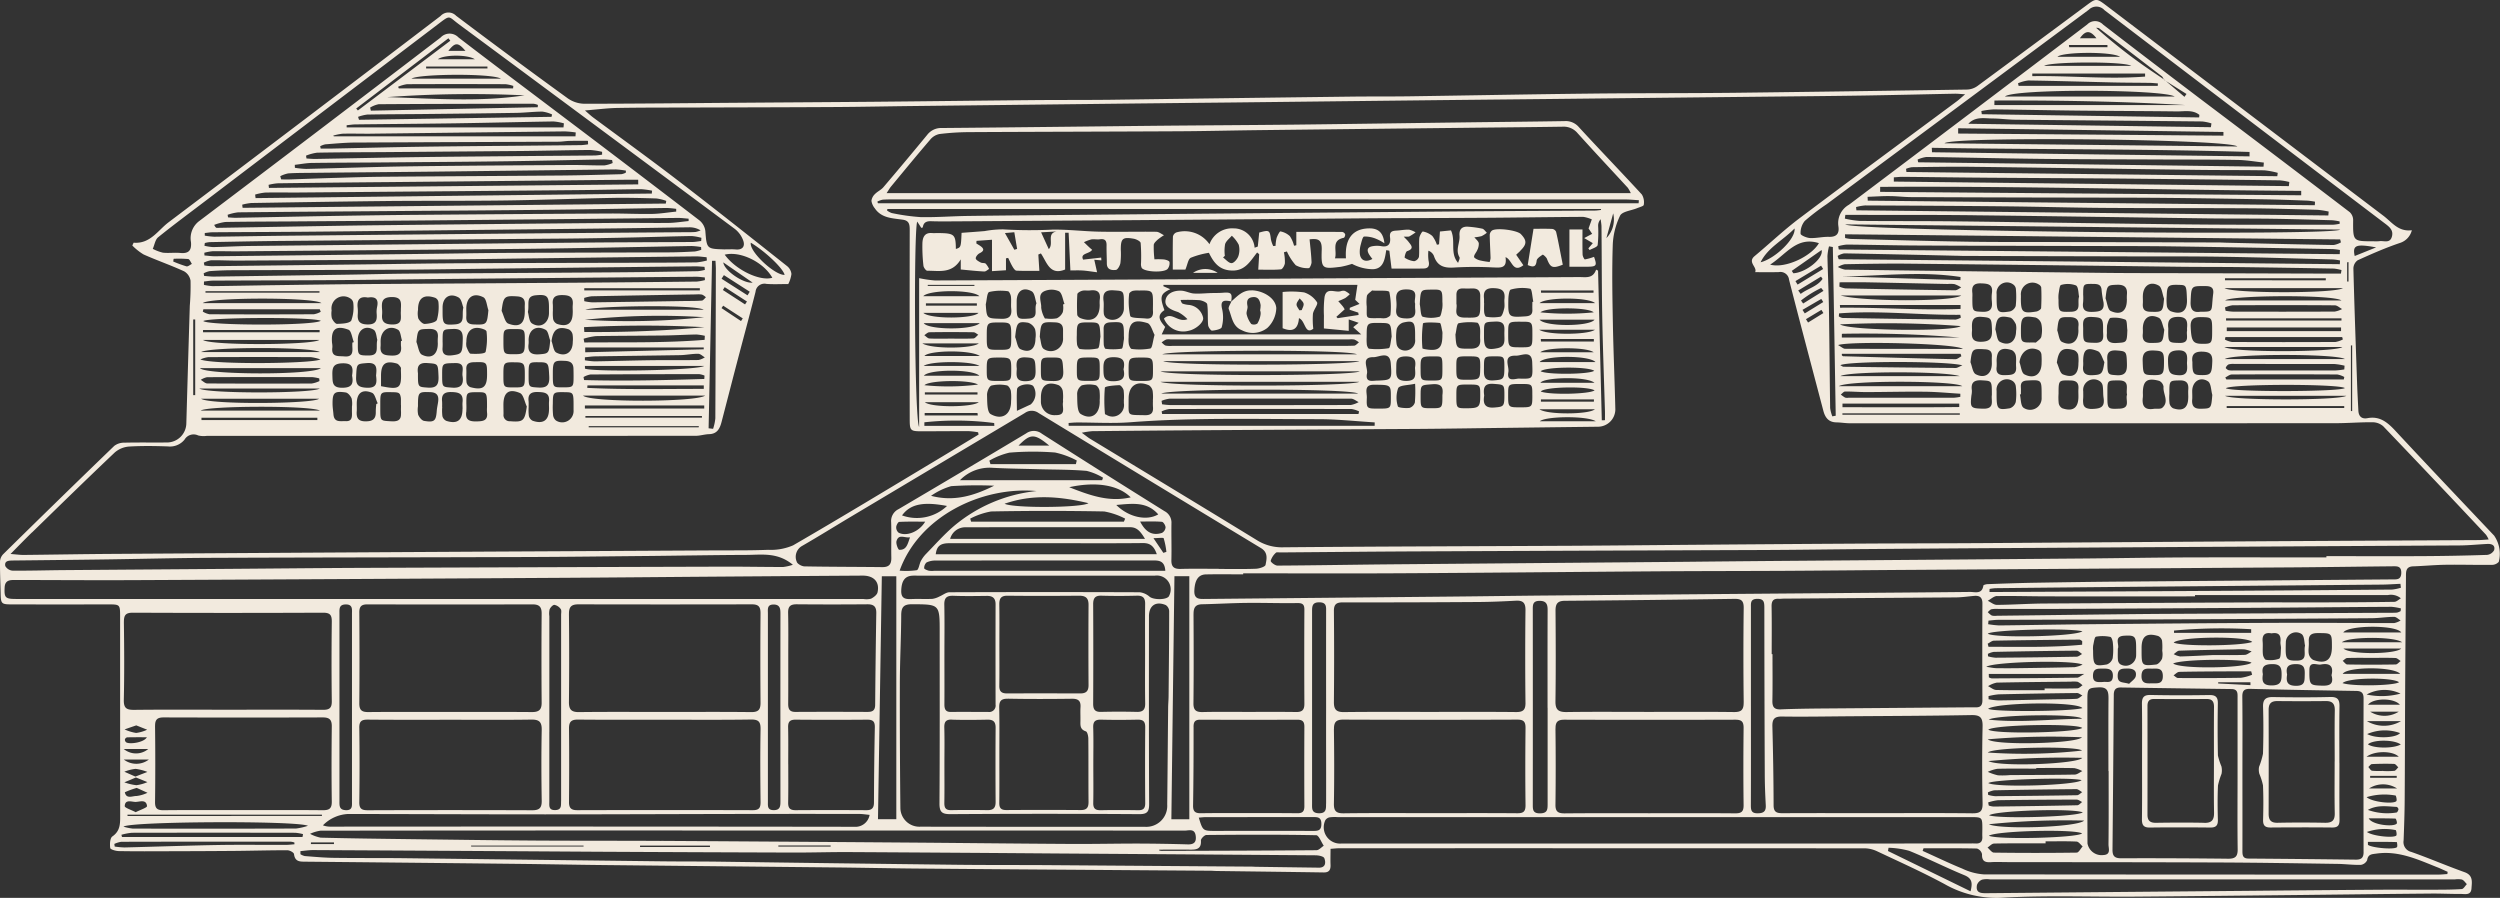 <svg id="Group_160" data-name="Group 160" xmlns="http://www.w3.org/2000/svg" xmlns:xlink="http://www.w3.org/1999/xlink" width="336" height="120.677" viewBox="0 0 336 120.677">
  <rect x="0" y="0" width="336" height="120.677" fill="#333333" stroke="none"/>
  <defs>
    <clipPath id="clip-path">
      <rect id="Rectangle_291" data-name="Rectangle 291" width="336" height="120.677" fill="#f2eade"/>
    </clipPath>
  </defs>
  <g id="Group_159" data-name="Group 159" transform="translate(0 0)" clip-path="url(#clip-path)">
    <path id="Path_5178" data-name="Path 5178" d="M335.166,71.94c-4.411-4.666-8.84-9.323-13.212-14.026-1.052-1.13-2.089-2.029-3.764-1.712-.744.144-1.187-.22-1.224-1.006-.065-1.306-.139-2.614-.181-3.926-.176-5.065-.359-10.127-.489-15.194a1.386,1.386,0,0,1,.582-1.1c1.86-.842,3.736-1.67,5.666-2.321a2.391,2.391,0,0,0,1.609-1.712c-1.814.241-2.688-1.085-3.819-1.941q-18.6-14.1-37.183-28.21c-1.419-1.074-1.419-1.051-2.852.014q-7.27,5.4-14.561,10.774a2.528,2.528,0,0,1-1.373.457q-15.569.244-31.137.432c-6.551.074-13.1.037-19.646.113-8.057.088-16.11.246-24.162.362-2.634.037-5.271.009-7.9.042q-16.21.2-32.42.424c-3.448.037-6.894.014-10.342.046-7.168.065-14.338.158-21.5.223-5.964.051-11.929.084-17.893.13-6.941.051-13.877.13-20.813.135a3.981,3.981,0,0,1-2.224-.712Q68.756,7.745,61.3,2.117a1.431,1.431,0,0,0-2.088.032Q40.977,16.057,22.673,29.862c-1.438,1.08-2.485,2.945-4.712,2.755-.062.13-.122.255-.178.381A7.679,7.679,0,0,0,19.3,34.2c1.792.8,3.657,1.442,5.438,2.261a1.777,1.777,0,0,1,.871,1.271,32.59,32.59,0,0,1-.1,3.358q-.244,7.948-.469,15.9a2.614,2.614,0,0,1-2.516,2.479c-1.941.019-3.881-.019-5.816.028a2.147,2.147,0,0,0-1.359.438Q7.878,67.144.473,74.439a1.547,1.547,0,0,0-.47.977c-.019,1.433.056,2.861.084,4.294S.166,81.231,1.6,81.231q6.456.014,12.91,0c1.628,0,1.633,0,1.633,1.684q0,13.315.009,26.633c0,1.1.042,2.112-1.046,2.866-.327.223-.364,1.051-.289,1.563.028.195.744.4,1.15.409,2.284.042,4.573.028,6.862.019q4.3-.007,8.6-.042c2.4-.019,4.8-.093,7.2-.088.311,0,.865.3.888.517.13,1.074.847,1.009,1.614,1.018q14.529.139,29.052.3c3.68.043,7.36.118,11.04.155q15.63.167,31.262.32c3.4.037,6.815.111,10.22.144q11.277.1,22.554.172,8.707.065,17.421.127c.271,0,.545.028.816.033,4.8.065,9.606.121,14.411.195.726.014.941-.35.918-1.009-.028-.689,0-1.377,0-2.163.46-.033.833-.079,1.209-.079q35.3-.007,70.6.009a4.093,4.093,0,0,1,1.651.4c3.038,1.433,6.108,2.81,9.063,4.406a14.055,14.055,0,0,0,7.806,1.828c5.834-.33,11.7-.1,17.548-.139,7.555-.056,15.11-.144,22.666-.223,5.774-.065,11.542-.139,17.311-.19,1.359-.014,2.711.06,4.07.051.568,0,1.354.223,1.419-.744.056-.87.255-1.76-.944-2.187-2.4-.856-4.74-1.871-7.147-2.718a1.352,1.352,0,0,1-1.032-1.549c.065-1.818.135-3.638.144-5.457.037-5.043.037-10.081.065-15.12.028-4.958.074-9.923.107-14.881,0-.693-.014-1.34.964-1.373,1.466-.051,2.931-.195,4.4-.214,2.052-.028,4.109.037,6.165.014a1.253,1.253,0,0,0,.944-.405,4.293,4.293,0,0,0-.661-3.578m-18.7-37.528c-.32-1.456.164-1.656,2.88-1.158-1.1.441-1.939.782-2.88,1.158M280.73,1.312a1.459,1.459,0,0,1,2.112.056q18.828,14.353,37.683,28.661c.624.47,1.195.922.939,1.8-.279.93-1.085.492-1.679.587a5.232,5.232,0,0,1-.809.009c-2.75.009-2.736.009-2.713-2.857a1.469,1.469,0,0,0-.455-1.052q-9.959-7.6-19.968-15.141c-4.406-3.346-8.81-6.69-13.188-10.073a1.468,1.468,0,0,0-2.122-.019q-15.987,12.15-32.025,24.229a2.842,2.842,0,0,0-1.424,2.9c.144.949-.209,1.452-1.269,1.419-.846-.023-1.7.2-2.541.162-.455-.023-1.274-.373-1.274-.582a2.54,2.54,0,0,1,.562-1.716,30.078,30.078,0,0,1,2.945-2.252Q263.126,14.39,280.73,1.312m35.4,45.1v8.833a1.511,1.511,0,0,1-.167.006V46.433c.056,0,.111-.014.167-.019m-.489-11.184v2.611c-.06,0-.125,0-.186,0V35.253c.06-.009.125-.014.186-.023M299.057,53.2h16.282c-1.071.647-15.347.628-16.282,0m16.008,1.373v.26h-15.8v-.26Zm-19.122-8.365c-1.232-.009-1.427-.387-1.517-2.275-.06-1.187.573-1.336,1.507-1.312,1.34.028,1.387.065,1.382,1.856,0,1.685-.046,1.741-1.373,1.732m1.391,2.377c-.06,1.6-.176,1.832-1.359,1.828s-1.32-.144-1.315-1.753c-.111-.8.079-1.438,1.325-1.4.978.032,1.387.3,1.349,1.326m-2.7,5.116c.028-.385,0-.772,0-1.158.019-1.266,1.074-1.987,2.126-1.289.413.275.4,1.2.576,1.82-.153,1.869-.158,1.818-1.517,1.86-.939.028-1.25-.367-1.19-1.233m1.107-11.806c-.879.144-1.363-.181-1.317-1.317.085-2.078.08-2.136,1.648-2.131.717,0,1.531-.06,1.39,1.015-.311,2.419.173,2.437-1.721,2.433m-1.405-5.178c-3.912-.014-7.824,0-11.737-.046q-17.306-.195-34.617-.432a3.247,3.247,0,0,1-.967-.359,2.84,2.84,0,0,1,.925-.371c2.829-.051,5.658-.1,8.487-.074q18.415.188,36.826.418c2.558.028,5.113.014,7.667.042q6.393.084,12.775.2a6.066,6.066,0,0,1,1.009.2c-.028.162-.051.32-.079.478-.405,0-.814,0-1.219,0l-19.069-.056M294.1,53.406c0,1.414-.7,1.927-2.047,1.461a.962.962,0,0,1-.469-.656,6.812,6.812,0,0,1-.023-1.271c0-1.828,0-1.777,1.357-1.814.941-.028,1.257.368,1.187,1.238-.028.344,0,.7,0,1.041m-.167-8.928c-.13.61.422,1.648-1.02,1.614-1.418-.028-1.5-.046-1.507-1.469,0-.192.019-.387,0-.577-.1-1,.234-1.461,1.349-1.456,1.15,0,1.257.6,1.182,1.466-.009.111,0,.227,0,.422m-2.215-2.656a1,1,0,0,1-.494-.656,6.95,6.95,0,0,1-.028-1.391c.042-1.382.2-1.526,1.563-1.489,1.085.023,1.085.023,1.159,1.964.065,1.558-.707,2.126-2.2,1.572m.925,5.271c1.428-.084,1.336.782,1.275,1.707.06.874.158,1.735-1.206,1.628-1.125-.088-1.322-.344-1.34-2.009-.009-.908.3-1.275,1.271-1.326M288,39.8c.014-1.368.967-2.085,2.14-1.414.427.248.483,1.15.707,1.755-.153,1.791-.206,1.814-1.866,1.758-.758-.023-1.032-.344-.986-1.06.028-.345,0-.689,0-1.038m0,5.053a5.833,5.833,0,0,0,0-.7c.014-1.4.884-2.061,2.15-1.438.409.2.5,1.046.735,1.6-.214,1.8-.214,1.749-1.707,1.777-.932.02-1.275-.353-1.182-1.236m1.531,2.252c1.21.06,1.336.186,1.317,1.712-.014,1.5-.13,1.619-1.54,1.591-1.275-.023-1.266-.111-1.326-1.921-.037-1.2.54-1.428,1.549-1.382M288,53.415a4.86,4.86,0,0,0,0-.582c0-1.647.573-2.1,2.205-1.642a1.032,1.032,0,0,1,.577.8c-.1.944.8,1.987-.173,2.815-.241.2-.744.1-1.125.139-1.252.209-1.628-.4-1.489-1.531m-3.1,1.507c-1.6.074-1.661.056-1.661-1.6v-.693c0-1.535.014-1.493,1.531-1.5,1.577,0,.916,1.159,1.111,1.917-.251.655.526,1.8-.981,1.879m-.415-7.82c1.275.1,1.331.125,1.377,1.665.032,1-.051,1.749-1.377,1.661-1.218-.084-1.246-.046-1.246-1.911-.056-.7-.111-1.521,1.246-1.414m-.009-1.006c-1.051.067-1.408-.348-1.3-1.334a8.559,8.559,0,0,1,.023-1.038c.088-.367.279-.981.469-1a4.08,4.08,0,0,1,1.987.232c.251.118.19.913.269,1.4-.065,1.7-.084,1.656-1.447,1.739m1.377-5.786c0,1.484-.8,2.112-2.164,1.489-.409-.186-.478-1.117-.7-1.7.2-1.783.229-1.778,1.531-1.829,1-.037,1.442.345,1.34,1.349a5.75,5.75,0,0,0,0,.693m-5.865,12.747c-.006-.15-.006-.3-.006-.457a1.432,1.432,0,0,1,2.233-1.368.928.928,0,0,1,.387.628c.084.531.033,1.074.116,1.6.176,1.178-.3,1.452-1.456,1.493a1.906,1.906,0,0,1-.856-.121.909.909,0,0,1-.172-.111.33.33,0,0,1-.07-.07.515.515,0,0,1-.1-.149c-.019-.039-.033-.076-.046-.113a.457.457,0,0,1-.028-.125,2.916,2.916,0,0,1-.016-.712,4.533,4.533,0,0,0,.011-.5m1.223-2.629c-.963.046-1.354-.325-1.233-1.269a4.706,4.706,0,0,0,0-.573c0-1.609.466-2,1.973-1.382.424.172.6.953.879,1.461-.237,1.609-.358,1.7-1.623,1.763m-1.229-10.821c.006-1.489.006-1.461,1.456-1.447.651.009,1,.186,1.029.9a13.128,13.128,0,0,0,.251,1.582c.149,1.154-.54,1.233-1.428,1.275-.972.042-1.47-.214-1.317-1.275a6.756,6.756,0,0,0,.009-1.032m1.182,2.991c1.373.074,1.521.153,1.493,1.786-.014.744.311,1.722-1.06,1.688-1.609-.037-1.609,0-1.616-1.684.048-.823-.344-1.874,1.182-1.791m-2.82-.7c-1.628.046-1.674.042-1.674-1.6a4.229,4.229,0,0,1,.009-.8c.074-.424.139-1.159.331-1.2a3.175,3.175,0,0,1,2,.06c.35.192.322,1.076.424,1.5-.285.87.413,2-1.089,2.043m1,11.4c0,1.517-.735,2.061-2.177,1.568a.973.973,0,0,1-.47-.661,6.864,6.864,0,0,1-.023-1.275c0-1.865,0-1.828,1.609-1.8.823.014,1.117.359,1.062,1.131-.023.344,0,.692,0,1.042m0-4.489c0,1.484-.675,2.052-2.066,1.507-.424-.162-.568-1.037-.837-1.586.232-1.693.781-2.122,2.331-1.67a.968.968,0,0,1,.535.605,4.683,4.683,0,0,1,.037,1.144m0-4.968a4.774,4.774,0,0,0,0,.576c0,1.47-.936,2.173-2.233,1.512-.368-.186-.419-1-.614-1.535.172-1.753.237-1.8,1.642-1.781.87,0,1.308.32,1.21,1.229m-7.742,8.21c-.042-.624.187-.888.857-.921,1.911-.1,1.93-.107,1.934,1.823v.466a1.551,1.551,0,0,1-2.442,1.368c-.387-.3-.331-1.168-.48-1.777l.136-.028c0-.313.017-.624-.006-.932m2.787-3.289c0,1.517-.981,2.242-2.312,1.54-.395-.209-.452-1.069-.661-1.633.192-1.489,1.368-2.238,2.625-1.591a.8.8,0,0,1,.325.534,8.636,8.636,0,0,1,.023,1.15m-.032-3.532c-.06.3-.446.535-.707.777-.065.056-.223.009-.339.009-1.7.037-1.7.037-1.7-1.642,0-1.781.227-2.013,1.981-1.707a1.281,1.281,0,0,1,.763.851,4.09,4.09,0,0,1,0,1.712m-2.748-5.2v-.35a1.561,1.561,0,0,1,2.4-1.456.62.62,0,0,1,.334.405,26.1,26.1,0,0,1-.014,2.762c-.009.178-.4.429-.642.47-1.879.3-2.083.107-2.083-1.832m-1.452,2.642c.316.07.6.535.777.884a2.219,2.219,0,0,1,.032.916c0,1.419-.936,2.112-2.187,1.452-.387-.2-.41-1.088-.6-1.661.172-1.628.47-1.921,1.978-1.591m-1.806-2.7v-.46a1.4,1.4,0,0,1,2.187-1.317.856.856,0,0,1,.4.61,11.264,11.264,0,0,1-.019,2.307,1.158,1.158,0,0,1-.768.735c-1.685.269-1.8.121-1.8-1.876m0,9.357a6.728,6.728,0,0,0,0-.809c0-1.461.628-1.936,2.061-1.461a1.077,1.077,0,0,1,.522.744c.084.483,0,1,.037,1.493.084,1.125-.67,1.083-1.442,1.116s-1.289-.158-1.182-1.083m0,3.2a1.39,1.39,0,0,1,2.182-1.308,1.007,1.007,0,0,1,.405.726,8.349,8.349,0,0,1-.009,2.071,1.252,1.252,0,0,1-.777.842c-1.681.283-1.8.13-1.8-1.865Zm-.633-11.984c.108.983-.251,1.4-1.292,1.354-1.326-.065-1.331-.009-1.331-1.945a4.768,4.768,0,0,0,0-.576c-.111-.893.149-1.336,1.176-1.3.946.032,1.62.125,1.452,1.312a4.786,4.786,0,0,0,0,1.153m-.009,8.327c-.009,1.373-.939,2.061-2.162,1.419-.41-.214-.484-1.055-.712-1.614.2-1.8.269-1.839,1.948-1.739.7.037.972.334.925,1.009-.019.306,0,.619,0,.925m-2.744,4.267a2.927,2.927,0,0,0,.06-.689c-.158-1.094.344-1.405,1.377-1.336,1.306.084,1.311.028,1.311,1.973-.125.721.452,1.879-1.176,1.837-1.656-.046-1.763-.1-1.572-1.786m1.331-7.207c-1.354.037-1.312-.735-1.247-1.568-.033-1-.111-1.9,1.317-1.777,1.264.107,1.306.149,1.362,1.814.033,1.076-.279,1.5-1.431,1.531M263.4,55.551v.19h-15.78v-.19Zm-15.771-.819v-.489h15.692c0,.153,0,.308,0,.461-5.234.065-10.463.023-15.7.028m15.008-1.275q-7.089.007-14.185,0a1.162,1.162,0,0,1-.461-.019,4.129,4.129,0,0,1-.58-.413c.195-.141.385-.4.576-.405.932-.009,1.862.074,2.787.074,2.639,0,5.271-.079,7.91-.046,1.6.014,3.191.172,4.791.269,0,.136,0,.275,0,.415a5.774,5.774,0,0,1-.842.121m-15.488-1.549c1.21-.819,15.683-.768,16.59,0Zm.22-1.354c.958-.656,13.877-.7,16.022,0Zm15.473-1.093q-7.537-.063-15.069-.167c-.1,0-.19-.088-.422-.206.967-.576,14.4-.58,16.407.019-.455.183-.689.359-.916.354m-15.3-1.908H263.5c.037.113.074.22.111.331-.269.139-.54.4-.809.4-5.025-.111-10.044-.255-15.069-.4-.065,0-.125-.074-.19-.116,0-.07,0-.144,0-.215m.436-.673c-.237,0-.469-.238-.944-.5,1.637-.568,15.859-.227,16.771.517-5.485,0-10.653,0-15.827-.019m2.88-8.933c3.638.07,7.277.153,10.915.228a3.8,3.8,0,0,1,.921.019,4.321,4.321,0,0,1,.893.443c-.274.135-.554.39-.833.385q-7.363-.1-14.728-.255a3.571,3.571,0,0,1-.811-.237c0-.2.014-.392.023-.582,1.206,0,2.416-.019,3.62,0m-3.335-.786c5.35-.056,10.677-.749,15.971.074l-.014.418q-7.976-.244-15.957-.492m-.139,2.558h16.2c-1.117.874-13.352.828-16.2,0M263.5,40.995c0,.172,0,.348-.009.526-5.4.209-10.788-.22-16.184-.164l-.028-.362Zm-.037,1.317c.023.125.051.246.074.371a2.087,2.087,0,0,1-.7.269q-7.607-.084-15.217-.218a1.49,1.49,0,0,1-.484-.214c.014-.135.023-.271.037-.4,5.435-.422,10.859.243,16.293.192M247.3,43.595a130.872,130.872,0,0,1,16.212.229c-.768.777-15.11.627-16.212-.229m16.129,1.774H247.543c0-.169,0-.34.009-.508a153.222,153.222,0,0,1,15.878.508M281.76,5.141H279.54c.781-1.122,1.41-1.062,2.219,0m-.042-1.41c.135.019.306,0,.4.065q4.23,3.217,8.439,6.461a.252.252,0,0,1,.07.076,1.2,1.2,0,0,1,.122.209c.014.037.033.07.046.107-1.145-.786-2.312-1.544-3.425-2.363a69.957,69.957,0,0,1-5.656-4.554m1.526,2.312c0,.1,0,.2.009.3H278.1c-.014-.1-.023-.2-.037-.3Zm1.7,1.591h-8.416c.633-.67,7.323-.735,8.416,0m1.5,1.215h-11.7c.74-.563,10.7-.633,11.7,0M288.3,9.881c0,.139,0,.274,0,.413-5.051.387-10.1-.144-15.161-.06,0-.116,0-.237,0-.353Zm-4.228,1.2c1.586.037,3.172.032,4.759.056.4,0,.791.046,1.187.074l-.014.33H271.3c-.023-.116-.051-.232-.079-.348a4.9,4.9,0,0,1,1.382-.378c3.824.06,7.648.176,11.467.266m8.207,1.893h-22.81c1.093-1.069,21.214-.99,22.81,0M290.8,10.658v0a.566.566,0,0,0,.065.046c.065.056.135.111.2.167l-.227-.139a.512.512,0,0,1-.037-.07m.279.218c.93.587,1.855,1.168,2.787,1.75-.093.13-.187.255-.275.385-.837-.712-1.679-1.424-2.512-2.136m2.676,3.244H268.045c0-.206,0-.41.009-.614,8.569-.028,17.142.107,25.7.614m-14.535.743c4.452.048,8.909.053,13.362.108,1.023.009,2.131-.252,3.019.469-.014.116-.023.229-.032.34l-29.215-.433c-.019-.144-.037-.288-.057-.427a10.417,10.417,0,0,1,1.657-.22c3.754.037,7.509.121,11.266.162M267.76,15.924c1.043,0,2.08.158,3.123.167,8.358.084,16.723.144,25.087.232a6.264,6.264,0,0,1,1.247.262c-.023.172-.046.344-.074.511l-32.6-.46c.949-1.006,2.117-.721,3.214-.712m31.072,1.809c0,.167,0,.331,0,.5q-17.828-.146-35.654-.283c0-.238,0-.475,0-.712q17.83.244,35.664.5m1.862,1.95q-19.687-.216-39.367-.429c1.014-.967,38.361-.577,39.367.429m1.637.73c0,.2,0,.4,0,.6q-21.34-.274-42.683-.554c0-.2-.014-.4-.023-.6,14.234.246,28.48.13,42.711.559m-27.992.93c5.387.06,10.774.06,16.161.084,3.411.014,6.82,0,10.231.06,1.172.019,2.345.227,3.516.354-.014.181-.028.367-.042.552q-23.209-.3-46.419-.59c-.023-.122-.046-.248-.07-.368a4.307,4.307,0,0,1,1.187-.348c5.146.07,10.29.2,15.435.255m-9.364,1.065c10.174.122,20.347.285,30.523.415,2.94.037,5.885.014,8.82.06a10.6,10.6,0,0,1,1.8.339c-.019.15-.042.3-.06.452q-24.92-.286-49.844-.568c-.019-.139-.037-.283-.056-.422a3.226,3.226,0,0,1,.8-.224c2.671-.032,5.341-.084,8.012-.051m1.563,1.461c6.118.046,12.235.07,18.348.121q10.752.1,21.5.238a7.859,7.859,0,0,1,1.294.223c-.023.186-.042.368-.065.554q-26.547-.306-53.091-.61c0-.19,0-.376,0-.568.405-.023.8-.074,1.206-.07,3.6.032,7.205.084,10.807.111m42.739,1.778c0,.2,0,.395,0,.59l-56.593-.46c0-.223,0-.447.009-.67,18.859-.116,37.719.409,56.579.54m-55.319.7c.964,0,1.931.13,2.894.135q11.1.049,22.2.065c4.067.014,8.132,0,12.2.042,4.452.042,8.9.116,13.352.195,1.856.032,3.713.107,5.563.176a9.264,9.264,0,0,1,.967.136c0,.158-.014.316-.023.478l-60.087-.614c0-.172-.014-.344-.023-.515.987-.037,1.968-.107,2.954-.1m15.428,1.376c4.451.042,8.9.178,13.355.21,6.509.046,13.021.019,19.53.056,3.056.019,6.113.116,9.169.2a11.737,11.737,0,0,1,1.535.237c-.014.173-.028.35-.042.526q-31.716-.348-63.428-.693c-.014-.144-.033-.292-.046-.436a6.591,6.591,0,0,1,1.224-.22c6.234.028,12.467.056,18.7.121m-4.234,1.2c10.5.116,20.986.283,31.481.418,2.94.039,5.885.009,8.83.053,2.665.037,5.336.125,8,.2a7.277,7.277,0,0,1,.987.158l.014.311a5.711,5.711,0,0,1-.874.132c-6.43,0-12.863.023-19.293-.042-10.452-.108-20.911-.289-31.364-.41-4.336-.051-8.676-.019-13.012-.06a12.572,12.572,0,0,1-1.968-.311c.023-.164.048-.331.065-.5h1.215c5.308.014,10.616-.014,15.92.046M248,30.156q33.265.348,66.525.7c-.661.894-65.768.21-66.525-.7m66.618,2.423a3.043,3.043,0,0,1-.986.353c-4.8-.084-9.589-.2-14.385-.311-.35-.009-.7-.033-1.043-.033q-10.871-.035-21.734-.06c-4.024-.009-8.053.019-12.077-.046-5.22-.084-10.444-.238-15.664-.368a5.34,5.34,0,0,1-.744-.125l-.014-.5q33.274.344,66.55.689l.1.405m-66.4.288c3.172.028,6.35.111,9.522.125,7.291.037,14.575.046,21.861.065,4.07.014,8.137,0,12.207.051,7.24.1,14.477.234,21.715.364a8.334,8.334,0,0,1,.96.121c-.009.186-.014.373-.023.563l-67.336-.628c-.023-.149-.046-.3-.07-.443a5.764,5.764,0,0,1,1.164-.218m-.364,1.182c5.025.088,10.048.2,15.078.32.308,0,.619.023.925.023q11.04.035,22.079.06c4.22.009,8.439-.014,12.659.051,4.991.074,9.974.234,14.962.364a7.19,7.19,0,0,1,.939.135c-.009.162-.019.33-.028.5q-33.678-.337-67.354-.665c-.046-.149-.093-.294-.139-.443a2.573,2.573,0,0,1,.879-.344m52.235,6.973c4.568-.023,9.132-.028,13.7.009.33,0,.656.325.986.5a3.305,3.305,0,0,1-.99.34c-4.568.023-9.132.019-13.7.009a7.6,7.6,0,0,1-.967-.116l-.085-.447a4.1,4.1,0,0,1,1.057-.3m-1.023-.642c.747-.707,14.57-.809,15.616,0Zm.111,2.7v-.3h15.514v.3Zm15.459.93V44.5q-7.677.014-15.361,0v-.487ZM299.1,45.3h15.691c.028.108.06.215.088.322a3.318,3.318,0,0,1-.986.339q-6.964.035-13.933,0a2.979,2.979,0,0,1-.932-.325Zm-.122-6.577h15.915c-1.046.74-14.937.721-15.915,0m.06-1.052V37.4h13.552c0,.093,0,.186-.009.274Zm15.78,8.965c-.782.717-14.751.772-15.859,0Zm.331,1.619H299.023c.908-.717,14.92-.744,16.126,0m-15.194,2.075q7.089-.042,14.179,0a2.994,2.994,0,0,1,.941.339c-.025.108-.048.22-.071.327H299.224c-.051-.088-.1-.176-.144-.265.288-.141.58-.4.874-.4m-.814-.888a.858.858,0,0,1,.385-.47,2.437,2.437,0,0,1,.8-.056c4.48,0,8.96,0,13.445.009a8.439,8.439,0,0,1,1.34.223c-.014.169-.023.336-.037.5a10.134,10.134,0,0,1-1.182.139q-6.839.014-13.677,0a2.611,2.611,0,0,1-.689-.033c-.158-.042-.409-.265-.39-.32m16.017,2.721c-.721.522-15.185.545-16,.023.744-.585,15.12-.608,16-.023m-68.428,3.717-.461.084a4.929,4.929,0,0,1-.292-1.12c-.065-4.452-.093-8.9-.162-13.357-.037-2.358-.15-4.712-.2-7.071a7.136,7.136,0,0,1,.21-1.3c.172.034.344.062.515.09q.2,11.337.387,22.678m-1.922-14.23c.088.144.178.283.266.427-.689.424-1.373.851-2.061,1.275l-.283-.452c.692-.418,1.385-.833,2.078-1.25m-2.238.474-.306-.474q1.263-.741,2.526-1.47l.266.418q-1.242.768-2.485,1.526m-.218-1.329c-.1-.136-.2-.271-.288-.405a14.643,14.643,0,0,1,2.711-1.684l.308.39-2.731,1.7m2.117-8.114c-1.018,1.781-4.536,3.446-6.555,2.885,2.173-1.391,3.587-3.833,6.555-2.885m-7.838,2.572c.958-1.962,2.939-2.894,4.568-4.545.158,1.414-2.639,4.062-4.568,4.545m8.2-1.647c.294,1.164-2.187,3.061-3.8,3.121l-.209-.32c1.317-.921,2.634-1.843,4.005-2.8m-.065,2.1c.093.149.186.3.275.45l-3.434,2.094c-.1-.158-.19-.316-.288-.469q1.722-1.04,3.446-2.075m-.009,1.47c.07.1.139.2.21.306-.717,1.048-2,1.289-2.94,2.02-.113-.153-.224-.308-.336-.457q1.537-.935,3.066-1.869M21.9,33.961a5.83,5.83,0,0,1-1.368-.517c.237-.526.325-1.233.726-1.558,2.075-1.679,4.223-3.261,6.35-4.881Q43.226,15.136,58.847,3.27c1.735-1.32,1.354-1.1,2.815-.019q18.561,13.74,37.1,27.517A3.492,3.492,0,0,1,99.9,32.361c.255.752-.111,1.255-1.032,1.167-.093-.009-.192-.014-.285-.019h-.009c-.223-.009-.45,0-.679,0h-.2c-.111,0-.223.009-.339.009-.457-.014-.819-.023-1.117-.051a3.005,3.005,0,0,1-.4-.051.67.67,0,0,1-.111-.023,1.08,1.08,0,0,1-.28-.1.69.69,0,0,1-.265-.215,1.1,1.1,0,0,1-.093-.144.714.714,0,0,1-.037-.088,2.019,2.019,0,0,1-.065-.2,4.291,4.291,0,0,1-.113-.679c-.009-.107-.019-.218-.032-.339V31.6c-.009-.121-.023-.251-.033-.39,0-.07-.014-.144-.019-.223A2.2,2.2,0,0,0,93.98,29.6q-9.26-7.1-18.58-14.129c-4.6-3.479-9.216-6.932-13.784-10.443a1.647,1.647,0,0,0-2.4.019Q43.027,17.428,26.776,29.708a2.88,2.88,0,0,0-1.107,2.843c.093,1.13-.327,1.554-1.447,1.447-.768-.074-1.558.046-2.321-.037m81.9,3.368c-1.651.508-4.935-1.055-6.4-3.1,2.108-.531,5.234,1.018,6.4,3.1m-2.894-4.712c1.992,1.2,4.355,3.47,4.545,4.327-1.32.07-4.791-3.146-4.545-4.327m-3.754,6.359c.085-.13.164-.255.248-.385,1,.647,1.995,1.288,2.991,1.934-.088.13-.173.257-.257.387q-1.493-.97-2.982-1.936m2.676,3.815c-.079.121-.158.243-.237.359q-1.312-.866-2.62-1.741c.074-.107.149-.218.224-.325q1.312.852,2.632,1.707m-2.848-5.327c.1-.162.206-.325.313-.487l3.474,2.232c-.1.164-.2.322-.3.484q-1.746-1.117-3.485-2.228m.229-2.2c1.339.927,2.572,1.773,3.945,2.718-1.229.162-3.843-1.633-3.945-2.718m-1,.888q-.021,10.042-.07,20.08a6.552,6.552,0,0,1-.3,1.4l-.605-.07q.23-11.249.461-22.508c.158,0,.311,0,.464,0,.019.373.051.74.051,1.107M78.679,56.138c0-.074,0-.149,0-.229h15.66c0,.08,0,.155,0,.229Zm15.245,1.13c0,.056-.014.111-.023.167H79.122v-.167ZM78.61,54.909v-.418H94.65v.418Zm-.255-1.744H94.776c-1.185.9-15.538.939-16.421,0m-1.382-11.17c0,1.479-.712,2.006-2.117,1.535a.975.975,0,0,1-.515-.642,6.291,6.291,0,0,1-.025-1.269H74.3a6.908,6.908,0,0,0,0-.693c-.111-.973.331-1.275,1.275-1.266s1.507.223,1.405,1.294c-.033.344,0,.693,0,1.042m-.526,2.275a1.013,1.013,0,0,1,.494.647,3.824,3.824,0,0,1,.032,1.032c0,1.4-.967,2.089-2.215,1.433-.376-.2-.432-1-.638-1.535.181-1.563.865-2.066,2.326-1.577M74.3,54.239c.009-1.521.043-1.554,1.56-1.531,1.227.019,1.227.019,1.227,1.959v.46A1.529,1.529,0,0,1,74.7,56.5a1.107,1.107,0,0,1-.371-.758,11.379,11.379,0,0,1-.029-1.507m1.229-2.173c-1.229-.009-1.229-.009-1.229-1.8,0-1.753.113-1.837,1.695-1.758.721.042,1.065.353,1.079,1.055q.014.46.014.925c0,1.586,0,1.586-1.558,1.572M49.938,38.175c-4.26.028-8.518.088-12.778.149-2.861.037-5.728.1-8.589.132a7.159,7.159,0,0,1-1.162-.169c0-.149,0-.3.009-.45.385-.042.777-.116,1.167-.121,5.389-.029,10.776-.032,16.158-.067,4.763-.032,9.527-.1,14.29-.149q17.259-.16,34.511-.306c.395,0,.786.06,1.181.093l.014.357a6.452,6.452,0,0,1-1.106.2q-8.129.091-16.26.153-13.71.091-27.434.176m23.848,16.8c0,1.507-.763,2.071-2.2,1.577a.986.986,0,0,1-.508-.647,6.422,6.422,0,0,1-.023-1.269h-.014a5.83,5.83,0,0,0,0-.7c-.121-.986.345-1.28,1.28-1.247.879.028,1.563.116,1.47,1.238-.028.348,0,.7,0,1.046m-1.5-2.889c-1.243-.084-1.247-.023-1.247-1.67,0-1.721.009-1.735,1.331-1.726,1.359,0,1.349.093,1.442,1.93.065,1.215-.4,1.546-1.526,1.466m.172-4.46c-1.111.084-1.582-.322-1.419-1.433a3.054,3.054,0,0,0,0-.461c0-1.391,1.024-2.085,2.28-1.405.364.195.424.935.624,1.428-.158,1.763-.214,1.772-1.489,1.871M72,39.687c1.493-.144,1.773.079,1.783,1.577,0,.271,0,.54,0,.809-.009,1.349-1.131,2.122-2.275,1.4-.424-.265-.438-1.176-.563-1.549.246-1.023-.348-2.1,1.055-2.238M70.53,41.86c0,1.623-.684,2.215-2.219,1.633-.447-.172-.605-1.116-.894-1.707.238-1.95.382-2.066,2.108-1.95.735.051,1.052.373,1.011,1.1-.02.306,0,.619,0,.925m0,4.033c0,1.623-.09,1.722-1.544,1.713-1.312,0-1.331-.034-1.331-1.783,0-1.6,0-1.6,1.461-1.6,1.419.009,1.419.009,1.414,1.67m-1.452,2.8c1.371,0,1.456.1,1.452,1.688,0,1.688,0,1.688-1.507,1.688-1.373,0-1.373,0-1.373-1.7,0-1.628.056-1.688,1.428-1.679m.791,4.13c.478.206.627,1.182.925,1.811-.265,1.939-.489,2.126-2.242,1.981a.825.825,0,0,1-.884-.949c0-.427-.014-.851-.014-1.275,0-1.614.717-2.208,2.215-1.568m-7.2-3.14c-.056-.782.331-.986,1.048-1,1.73-.042,1.739-.056,1.739,1.688,0,1.688-.568,2.126-2.247,1.665a.875.875,0,0,1-.508-.608c-.074-.573,0-1.164-.032-1.741m2.592-2.4c-.108.3-1.312.292-2.01.255-.2-.009-.424-.58-.563-.921a2.026,2.026,0,0,1-.014-.693c0-1.568.944-2.228,2.386-1.651.132.051.322.181.322.274a8.228,8.228,0,0,1-.121,2.736m-2.6,8.086a10.719,10.719,0,0,0,.009-1.159c0-1.479.028-1.5,1.479-1.5,1.3,0,1.3,0,1.3,2.006a4.934,4.934,0,0,0,0,.693c.149,1.144-.531,1.209-1.414,1.227-.944.019-1.512-.181-1.382-1.269m1-11.766c-.761-.023-1.028-.348-.99-1.055.023-.35,0-.693,0-1.038,0-1.54.93-2.25,2.293-1.558.415.21.466,1.136.679,1.736-.186,1.967-.223,1.972-1.982,1.916m-1.5,11.347c0,1.544-.7,2.08-2.173,1.614a.965.965,0,0,1-.526-.624,6.087,6.087,0,0,1-.023-1.269h-.019a6.9,6.9,0,0,0,0-.693c-.107-.944.279-1.312,1.252-1.289.949.023,1.614.181,1.5,1.336-.033.306,0,.619,0,.925m-1.419-2.852c-1.322-.1-1.326-.019-1.326-1.73,0-1.568,0-1.535,1.749-1.572,1.466-.033.879,1.046.992,1.73.176,1.08-.136,1.676-1.414,1.572m-1.266-6.234c0-1.651,0-1.591,1.387-1.651,1.032-.046,1.345.33,1.322,1.34-.048,1.907-.09,2.027-1.428,2.2-.842.1-1.382-.079-1.284-1.076a7.931,7.931,0,0,0,0-.814m1.712-2.27c-1.554.125-1.707,0-1.712-1.577v-.693c0-1.349.963-2.018,2.145-1.345.418.238.512,1.048.647,1.359-.262,1.052.334,2.14-1.08,2.256m-3.722,8.5c-1.3-.1-1.306-.023-1.3-1.921-.1-.758-.046-1.479,1.269-1.377,1.447.107,1.419.056,1.493,1.758.051,1.122-.232,1.634-1.461,1.54m1.419,1.848c-.051.418-.158.828-.19,1.246-.1,1.387-.311,1.611-1.7,1.382-.313-.051-.656-.487-.8-.828a3.2,3.2,0,0,1-.028-1.139c0-1.917.051-1.955,1.642-1.9.87.028,1.172.433,1.074,1.238m-.051-7.713c-.014,1.419-.865,2.078-2.136,1.442-.422-.215-.5-1.117-.74-1.709.2-1.763.206-1.716,1.69-1.753.916-.023,1.288.306,1.19,1.21a6.718,6.718,0,0,0,0,.809m-.121-3.244c-.153.364-1.055.526-1.633.554-.289.014-.717-.418-.874-.749a2.834,2.834,0,0,1-.033-1.144c-.009-1.582.772-2.145,2.307-1.619a.763.763,0,0,1,.432.557,6.305,6.305,0,0,1-.2,2.4m-4.824,3.55c.116.972-.336,1.289-1.271,1.257-.865-.028-1.572-.093-1.479-1.224.023-.269,0-.54.009-.809.056-1.382,1.159-2.117,2.335-1.438.35.2.373.967.545,1.475a1.306,1.306,0,0,1-.144.046,5.747,5.747,0,0,0,0,.693m0,7.913v.331a4.069,4.069,0,0,0,0,.475,4.091,4.091,0,0,1,0,.413c0,.051,0,.107-.009.158a.246.246,0,0,1,0,.06c-.009.06-.023.118-.037.173a.64.64,0,0,1-.127.255.3.3,0,0,1-.06.07.639.639,0,0,1-.26.162,1.07,1.07,0,0,1-.232.06,2.1,2.1,0,0,1-.531.023c-1.507-.084-1.521-.009-1.526-1.563v-.814c0-1.554.019-1.568,1.531-1.54.614.009.93.019,1.083.262a.213.213,0,0,1,.037.06,1.757,1.757,0,0,1,.122.73c0,.046,0,.1,0,.149,0,.158,0,.33,0,.534M51.209,51.9c0-.526,0-.981,0-1.442.014-1.577.6-2.027,2.122-1.6.209.06.385.308.517.5.074.111.028.3.033.455.107,2.4-.141,2.6-2.671,2.089M52.7,43.613c-1.009-.028-1.442-.353-1.345-1.359a3.884,3.884,0,0,0-.009-.7c-.065-.932-.037-1.606,1.284-1.63,1.377-.019,1.289.735,1.247,1.625v.279c-.074.763.371,1.823-1.178,1.781m-3.126,4.169c-1.41,0-1.493-.032-1.479-1.466v-.7c.019-1.275,1.009-1.955,2.117-1.3.371.224.39,1.038.5,1.363-.243.99.367,2.1-1.141,2.1m1.111-6.509a3.041,3.041,0,0,0-.056.916c.07.894-.107,1.442-1.223,1.424-1.024-.014-1.391-.4-1.317-1.373a5.038,5.038,0,0,0-.019-.916c-.111-1.055.316-1.531,1.377-1.325,1.037-.169,1.479.218,1.236,1.274M49.293,48.8c1.428-.125,1.348.726,1.25,1.665.111.935.162,1.713-1.255,1.647-1.113-.051-1.475-.367-1.424-1.475.079-1.767.056-1.721,1.428-1.837m-1.345,6.486c.019-.35,0-.7,0-1.043.009-1.414.726-1.99,2.043-1.456.39.155.525.927.777,1.419-.067.033-.127.07-.192.1a8.746,8.746,0,0,0-.07,1.043c.032,1.028-.492,1.3-1.447,1.278-.99-.019-1.162-.543-1.116-1.343m-.638-.568c0,.269-.009.545,0,.814.014.591-.042,1.111-.837,1.074-.7-.033-1.558.229-1.651-.912-.037-.464-.116-.925-.121-1.387-.014-1.535.232-1.781,1.767-1.558.311.046.665.484.8.819a3.156,3.156,0,0,1,.032,1.15Zm-1.289-2.6c-1.376.009-1.311-.717-1.343-1.67-.032-1.046.111-1.6,1.4-1.619,1.419-.019,1.382.721,1.247,1.656.2,1.066,0,1.628-1.308,1.633m1.345-6.066c0,.192-.009.387,0,.577.056.772-.014,1.368-1.069,1.275-.847-.074-1.806.144-1.614-1.238a2.659,2.659,0,0,0-.046-.571c-.159-1.82.492-2.42,2.2-1.783.4.144.494,1.094.73,1.67l-.209.07m-.13-2.976c-.237.4-1.247.432-1.913.455-.237.009-.58-.46-.706-.777a2.924,2.924,0,0,1-.029-1.037,1.619,1.619,0,0,1,2.49-1.619.836.836,0,0,1,.418.6,5.189,5.189,0,0,1-.26,2.374M26.98,55.187c.726-.655,14.762-.724,16.022,0Zm15.674.955v.316H27.078v-.316Zm.32-3.922c-1.042.687-15.143.7-16.18,0ZM26.98,51.052a2.489,2.489,0,0,1,.851-.357q7.071-.035,14.139-.009a5.505,5.505,0,0,1,.935.172c.009.121.023.237.033.357a3.826,3.826,0,0,1-1.051.331q-7.013.028-14.026-.009c-.294,0-.587-.317-.881-.484m15.9,2.535c-.772.707-14.8.814-15.855,0Zm-16-4.107H43.124c-1.178.967-15.548.9-16.242,0m.405-5.127H42.957v.3H27.288Zm15.626,1.331c-.847.7-14.64.786-15.63,0ZM27.321,43.149c.7-.5,14.686-.573,15.794-.037-.9.684-15.041.659-15.794.037M42.2,42.236q-7.027.035-14.049,0a2.755,2.755,0,0,1-.893-.353c.023-.107.051-.214.079-.32H42.974c.042.111.088.227.132.344a2.908,2.908,0,0,1-.9.325m.791,5.09H27.027c1.085-.726,14.892-.726,15.966,0m-15.039.679q6.915-.035,13.831,0a6.285,6.285,0,0,1,1.274.3c-.837.573-14.392.74-16.129.009a3.743,3.743,0,0,1,1.024-.306m-.7-7.261c.791-.8,15.03-.82,15.948,0Zm.362-1.405v-.2H42.937c0,.065,0,.132,0,.2Zm-.241-2.606a3.035,3.035,0,0,1,.8-.292c.967-.07,1.934-.116,2.9-.121,7.442-.028,14.881-.033,22.325-.07,4.257-.019,8.518-.1,12.775-.145q13.656-.16,27.3-.311c.4,0,.8.046,1.209.07.019.139.033.274.051.41a5.623,5.623,0,0,1-.944.176c-3.675.06-7.346.13-11.02.153-9.343.07-18.679.111-28.02.176-2.708.023-5.42.1-8.128.139q-8.946.135-17.887.257c-.433,0-.87-.056-1.3-.088-.023-.116-.042-.238-.065-.354m66.687,2v.3H78.526c0-.1,0-.2,0-.3Zm.582,3.9a97.011,97.011,0,0,1-16.036.348,94.381,94.381,0,0,1,16.036-.348m-15.971-1c1.224-.522,14.9-.744,15.91,0Zm15.98,2.345a160.586,160.586,0,0,1-16.115.642c-.014-.215-.028-.433-.046-.647a155.51,155.51,0,0,1,16.161,0M78.5,51.076c-.023-.135-.051-.269-.074-.4a2.9,2.9,0,0,1,.921-.345q7.319-.049,14.64-.046a2.789,2.789,0,0,1,.7.195c-.009.149-.019.3-.028.452-5.382.167-10.765.3-16.157.149m16.087.717v.47c-5.22-.009-10.44.121-15.663-.136l.028-.334ZM78.61,49.178H94.646c-.814.6-14.793.851-16.027.367,0-.121,0-.246-.009-.367m15.254-.791c-2.013.032-4.028,0-6.043.023-2.632.032-5.262.116-7.894.158a10.573,10.573,0,0,1-1.317-.144c0-.136,0-.271,0-.405.475-.042.949-.121,1.428-.125,3.792-.06,7.588-.1,11.379-.162.809-.019,1.619-.192,2.423-.183.3,0,.591.313.888.48a2.605,2.605,0,0,1-.86.359M78.652,46.7H94.581c0,.084,0,.164,0,.248l-15.929.4c0-.218,0-.432,0-.652M94.7,45.675c-5.378.438-10.774.306-16.166.353-.032-.167-.065-.334-.093-.5a8.327,8.327,0,0,1,1.651-.354c3.024-.056,6.048-.046,9.072-.084,1.47-.019,2.94-.107,4.411-.135a7.146,7.146,0,0,1,1.153.176l-.028.545M94.335,40.4c-.768.06-1.544.046-2.317.056q-6.212.1-12.413.181a6.645,6.645,0,0,1-1.079-.158l-.014-.436a5.5,5.5,0,0,1,1.018-.224q7.006-.139,14.022-.251a3.135,3.135,0,0,1,.809.028,1.862,1.862,0,0,1,.515.362c-.181.155-.353.424-.543.443m-.726-5.136c-2.982.037-5.964.042-8.946.051-7.476.019-14.957.023-22.432.065-4.336.019-8.673.1-13.007.15q-10.4.125-20.787.246a7.6,7.6,0,0,1-.967-.1c-.023-.125-.046-.251-.074-.378a3.644,3.644,0,0,1,.977-.32c1.2-.019,2.4.051,3.6.046q14.234-.077,28.475-.167c3.988-.028,7.975-.1,11.961-.144q10.571-.135,21.135-.257c.474,0,.949.074,1.424.116.014.15.028.294.042.438a8.177,8.177,0,0,1-1.4.255M72.269,14.412q-11.214.23-22.429.461c-.032-.141-.06-.28-.093-.415a3.568,3.568,0,0,1,1.145-.452c6.941-.046,13.877-.056,20.813-.065a2.283,2.283,0,0,1,.591.164l-.028.306M72.9,15a4.592,4.592,0,0,1,1.3.385c-.023.1-.051.209-.074.317L48.25,16.1c-.042-.13-.084-.26-.125-.395a5.6,5.6,0,0,1,1.238-.308c2.437-.046,4.875-.046,7.312-.07,4.253-.046,8.508-.088,12.761-.158C70.595,15.147,71.748,15,72.9,15m-20.87-1.945a154.239,154.239,0,0,1,18.473-.241c-6.145.93-12.309.422-18.473.241m16.929-1.176H53.6c-.032-.074-.065-.145-.093-.22a4.66,4.66,0,0,1,1.206-.344q6.616-.028,13.225,0a4.972,4.972,0,0,1,1.052.232c-.011.111-.02.218-.029.327M55.3,10.574c.874-.647,10.862-.74,12.025,0ZM57.27,9.2v-.26H65.51c0,.084,0,.172.009.26Zm1.582-1.238c.735-.6,3.931-.678,4.965,0Zm1.405-1.125c.921-1.173,1.3-1.178,2.3,0ZM48.1,14.846c-.074-.085-.153-.173-.227-.262q6.2-4.724,12.393-9.439c.088.107.172.218.255.33q-6.21,4.689-12.421,9.37m13.51,1.721c4.251-.065,8.5-.176,12.757-.243a6.945,6.945,0,0,1,1.422.257c-.019.181-.037.362-.051.545H46.589v-.294c.4-.037.8-.107,1.2-.111,4.606-.056,9.216-.084,13.821-.153m-11.85,1.4q13.065-.156,26.123-.308a13.744,13.744,0,0,1,1.5.144c-.015.173-.025.35-.039.522H44.864c-.023-.032-.046-.065-.074-.1a7.473,7.473,0,0,1,1.25-.255c1.238-.033,2.481.009,3.717,0m-2,1.19c9.1-.051,18.2-.074,27.293-.116.5,0,1-.1,1.5-.107.823-.023,1.648-.009,2.471-.009,0,.158.014.311.019.469a8.508,8.508,0,0,1-.922.108c-2.125.028-4.256.042-6.387.065-4.991.046-9.983.079-14.976.149-4.056.06-8.112.167-12.17.251-.492.014-.99,0-1.483,0-.025-.107-.048-.214-.071-.316a2.818,2.818,0,0,1,.693-.257c1.34-.1,2.685-.232,4.03-.241m3.8,1.289q9.343-.077,18.691-.153c3.015-.032,6.029-.111,9.044-.136a10.439,10.439,0,0,1,1.633.248c0,.125,0,.251,0,.381a8.633,8.633,0,0,1-.907.111c-2.516.028-5.034.043-7.551.062-5.415.051-10.834.088-16.254.158-4.6.06-9.2.167-13.8.246-.405.009-.809-.037-1.215-.06-.023-.125-.046-.251-.065-.382a6.235,6.235,0,0,1,1.484-.4c2.982-.056,5.964-.056,8.946-.074M41.923,21.9c3.135-.046,6.275-.042,9.411-.07,5.537-.046,11.077-.079,16.613-.155,4.369-.056,8.742-.167,13.109-.246.405-.009.8.051,1.21.079.023.13.051.266.079.4a4.409,4.409,0,0,1-1.116.325c-1.549.009-3.1-.07-4.649-.056-7.205.046-14.406.084-21.613.181-4.6.065-9.2.238-13.807.345a12.123,12.123,0,0,1-1.526-.149l-.014-.4c.768-.088,1.531-.241,2.3-.255m-.172,1.331c5.424-.057,10.844-.1,16.263-.159q12.373-.146,24.741-.3a10.711,10.711,0,0,1,1.371.162l-.014.274a2.135,2.135,0,0,1-.6.206c-2.671.07-5.341.153-8.007.176-7.982.065-15.966.1-23.944.167-2.015.014-4.025.079-6.034.139-2.168.06-4.332.145-6.5.22-.409.009-.823,0-1.232,0-.042-.145-.085-.289-.127-.433a4.124,4.124,0,0,1,1.057-.376c1-.07,2.013-.065,3.019-.074m10.663,1.241q15.91-.153,31.815-.316c.517,0,1.038,0,1.555,0,0,.209,0,.413.009.624l-49.635.474c-.019-.139-.032-.274-.051-.413a7.757,7.757,0,0,1,1.21-.206q7.544-.1,15.1-.163m-12.356,1.4q18.7-.153,37.4-.32c2.9-.023,5.8-.1,8.7-.127a10.914,10.914,0,0,1,1.489.2c-.014.13-.028.26-.037.39q-26.628.3-53.253.61c-.023-.158-.042-.316-.06-.475a7.568,7.568,0,0,1,1.336-.269c1.475-.032,2.945,0,4.42-.009m11.82,1.144c5.387-.051,10.774,0,16.157-.074,4.722-.065,9.44-.255,14.162-.344,2.009-.042,4.028.014,6.039.074A6.082,6.082,0,0,1,89.546,27c-.023.122-.042.243-.065.359q-28.434.286-56.876.573c-.019-.139-.037-.285-.051-.424a7.418,7.418,0,0,1,1.213-.223c6.039-.1,12.077-.2,18.111-.266m2.908,1.331c6.387-.046,12.78-.084,19.167-.158,5.225-.056,10.449-.162,15.669-.241a11.557,11.557,0,0,1,1.26.121c0,.121,0,.246,0,.367-1.088.107-2.173.294-3.265.313-1.856.032-3.717-.065-5.577-.056q-13.071.07-26.146.181c-3.68.028-7.354.084-11.034.144-4.369.074-8.742.172-13.109.251-.368.009-.735-.032-1.1-.056-.019-.116-.042-.232-.06-.348a6.543,6.543,0,0,1,1.419-.331c7.592-.079,15.185-.125,22.777-.186m-14.748,1.4c6.588-.046,13.171-.084,19.753-.149q15.681-.146,31.357-.313c.469,0,.935.067,1.4.1v.32c-.893.088-1.781.237-2.674.251-2.4.028-4.8-.028-7.207,0q-15.966.139-31.935.313c-3.332.037-6.658.1-9.989.153q-5.8.1-11.6.2c-.1,0-.195-.074-.357-.4a6.553,6.553,0,0,1,1.493-.392c3.251-.056,6.507-.056,9.759-.079m-.181,1.4q7.2-.063,14.408-.149,14.46-.153,28.918-.317c3.135-.037,6.271-.1,9.411-.139a2.837,2.837,0,0,1,1.569.415,3.886,3.886,0,0,1-.656.209c-.382.037-.772.032-1.159.032q-9.938.077-19.874.153-16.735.153-33.463.317c-3.4.032-6.811.1-10.22.139a10.75,10.75,0,0,1-1.271-.144c0-.118,0-.234,0-.354.354-.032.7-.1,1.055-.1,3.759-.028,7.518-.033,11.277-.065M27.529,32.663a3.765,3.765,0,0,1,.638-.121c3.289-.06,6.579-.135,9.867-.162q19.163-.169,38.328-.317c2.9-.028,5.8-.084,8.705-.149,2.628-.056,5.257-.149,7.889-.19a6.559,6.559,0,0,1,1.317.241c-.014.144-.023.283-.037.429-.387.042-.772.125-1.164.13-4.26.028-8.522.033-12.784.065q-7.6.063-15.217.149-15.734.153-31.471.32c-1.661.019-3.321.118-4.988.15a6.489,6.489,0,0,1-1.134-.178c.019-.121.032-.241.051-.367m1.055,1.1c1.122-.019,2.247.023,3.374.014q18.478-.153,36.956-.316c3.6-.032,7.2-.093,10.8-.153,4.414-.074,8.824-.167,13.235-.243a9.977,9.977,0,0,1,1.28.136c0,.121.014.246.023.367a4.339,4.339,0,0,1-.87.232c-1.122.06-2.247.113-3.369.118-7.21.028-14.422.032-21.632.07-4.025.023-8.054.1-12.082.144q-13.712.16-27.42.311c-.466,0-.93-.07-1.4-.107,0-.121-.014-.241-.019-.367a7.24,7.24,0,0,1,1.116-.206m-2.34,9.179V53.109c-.088,0-.181,0-.269,0V42.938c.088,0,.181,0,.269,0M25.069,35.8a16.057,16.057,0,0,1-1.786-.652c.019-.121.032-.241.051-.367a15.27,15.27,0,0,1,1.958.033c.195.023.336.422.5.656-.243.116-.522.376-.726.33M4.316,71.55C8,67.958,11.684,64.358,15.42,60.817a3.3,3.3,0,0,1,1.913-.8c1.735-.107,3.488-.079,5.229-.019a2.523,2.523,0,0,0,2.247-.921,1.408,1.408,0,0,1,1.818-.554,3.146,3.146,0,0,0,1.153.06q32.854,0,65.708-.009c.6,0,1.213-.209,1.823-.223,1.088-.033,1.438-.768,1.665-1.634.684-2.618,1.354-5.237,2.038-7.852.842-3.214,1.716-6.419,2.53-9.643a1.2,1.2,0,0,1,1.461-1.066c.949.074,1.913.019,2.94.019a4.221,4.221,0,0,0,.424-1.349,1.57,1.57,0,0,0-.6-1.074c-4.881-3.866-9.756-7.736-14.7-11.528-3.744-2.871-7.572-5.635-11.364-8.448-.294-.22-.559-.475-1.089-.93,1.674-.136,3.038-.317,4.406-.34,3.446-.06,6.894-.042,10.341-.056,6.244-.019,12.483-.028,18.721-.065,3.68-.019,7.36-.1,11.04-.139l28.116-.322q7.147-.077,14.292-.149,13.949-.16,27.89-.316,7.263-.077,14.524-.15,14.585-.16,29.168-.316c4.457-.046,8.909-.084,13.362-.153,4.1-.065,8.207-.167,12.3-.248.334,0,.675.039,1.34.08-.512.432-.8.707-1.113.939-7.052,5.238-14.132,10.44-21.149,15.723-2.1,1.583-4.014,3.4-6.034,5.085-1,.842.4,1.479.071,2.159,1.111,0,2.148.019,3.186-.009a1.166,1.166,0,0,1,1.373,1.032c1.5,5.876,3.066,11.738,4.606,17.6.237.9.689,1.544,1.735,1.565.619.009,1.238.121,1.851.121q32.624.007,65.247-.009c1.661,0,3.326-.145,4.988-.127a2.192,2.192,0,0,1,1.432.54q6.943,7.252,13.813,14.58a3.637,3.637,0,0,1,.353.633c-.545.037-.949.079-1.354.084q-14.179.077-28.364.153-19.121.121-38.24.252c-5.387.037-10.774.032-16.161.065q-10.581.063-21.158.149c-5.964.046-11.929.111-17.893.144-12.942.065-25.889.088-38.836.206a6.308,6.308,0,0,1-3.572-.978c-7.448-4.564-14.929-9.081-22.4-13.617-.288-.176-.548-.395-1.107-.8a11.525,11.525,0,0,1,1.419-.214q7.723-.077,15.449-.13,14.241-.091,28.484-.172c3.951-.028,7.9-.1,11.85-.144q6.1-.079,12.193-.15a2.346,2.346,0,0,0,2.317-2.3c-.088-3.829-.255-7.657-.331-11.486-.065-3.525-.135-7.052-.019-10.574a9.9,9.9,0,0,1,.983-4c.288-.577,1.5-.684,2.293-1.014.316-.135.87-.266.893-.443a2,2,0,0,0-.26-1.4c-2.8-3.042-5.672-6.015-8.468-9.058a2.321,2.321,0,0,0-1.925-.8c-4.415.074-8.83.113-13.249.169-7.742.1-15.488.218-23.234.306-6.159.065-12.319.093-18.478.153-9.57.1-19.134.218-28.7.3a2.367,2.367,0,0,0-1.995.925q-2.911,3.538-5.885,7.034c-.313.364-.8.573-1.136.921a1.506,1.506,0,0,0-.469.907,2.086,2.086,0,0,0,.455,1.011c.912,1.34,2.391,1.322,3.768,1.526.9.13.921.726.921,1.438q-.021,12.679,0,25.354c0,1.558.09,1.647,1.63,1.642,2.092,0,4.186-.023,6.28-.019a11.926,11.926,0,0,1,1.28.153c.023.1.042.206.065.308-1.871,1.13-3.731,2.27-5.607,3.391-6.429,3.852-12.84,7.746-19.324,11.5a7.536,7.536,0,0,1-3.364.6c-2.437.1-4.879.065-7.322.079q-14.822.084-29.648.158-25.744.146-51.49.313c-3.875.028-7.746.1-11.621.139-.443,0-.888-.065-1.73-.13,1.13-1.141,2-2.043,2.9-2.917m317.852,34.435h-3.773a3.471,3.471,0,0,1,3.773,0m-3.62-1.693h3.573c0,.088,0,.172,0,.26h-3.573c0-.088,0-.172,0-.26m3.242-.679a10.591,10.591,0,0,1-1.489.023v-.014a9.949,9.949,0,0,1-1.489-.023c-.19-.028-.339-.325-.511-.5.167-.139.325-.39.492-.395,1-.046,1.992-.06,2.982-.023.2.009.373.3.559.455-.181.169-.344.452-.545.48m.178,3.316c.06,0,.218.633.1.754-.41.429-3.267.125-3.993-.539a8.3,8.3,0,0,1,3.891-.215m.019,4.647c.06,0,.19.628.074.735-.392.359-3.2.07-3.949-.487a7.313,7.313,0,0,1,3.875-.248m-3.629-1.582c1.2,0,2.4-.009,3.6.033.07,0,.26.559.167.67-.4.494-3.327.187-3.764-.7m3.773,3.188c.019,0,.13.576.014.687-.4.368-3.415.076-3.894-.32,0-.135,0-.265-.009-.4,1.3,0,2.591-.006,3.889.032m-.042-3.974a7.69,7.69,0,0,1-3.847-.348c1.25-.707,2.567-.475,3.861-.405.1,0,.265.224.251.327-.023.158-.163.418-.265.427m-4.021-7.5c1.117-.83,3.536-.8,4.322,0Zm-.4,12.829c0,.777-.339,1.015-1.051,1.006q-7.2-.091-14.4-.145c-.8,0-.833-.455-.833-1.055.009-3.446,0-6.894,0-10.341s.023-6.9-.014-10.347c-.009-.809.241-1.085,1.06-1.065,4.754.121,9.513.2,14.273.279.693.014.963.288.963.977q-.021,10.349,0,20.692M268.4,80.114c2.247-.042,4.494.037,6.741.037q9.938.014,19.869,0v-.172h25.917a2.091,2.091,0,0,1,1.75.433c-.289.167-.573.464-.867.474-3.1.051-6.2.065-9.295.074-2.945.009-5.89-.009-8.833,0q-14.467.063-28.932.153c-2.122.014-4.248.169-6.374.183-.4,0-.814-.359-1.223-.549.413-.223.828-.633,1.246-.642m-1.014-.54.014-.413a6.418,6.418,0,0,1,.782-.1q7.718-.084,15.44-.158,18.234-.162,36.464-.322c.842-.009,1.688-.07,2.53-.107.023.172.043.348.067.526a6.071,6.071,0,0,1-1.164.246q-9.924.091-19.851.153-16.433.1-32.876.172Zm55.3,2.205c-.014.121-.028.243-.043.364a1.866,1.866,0,0,1-.483.2c-.345.033-.7.019-1.048.023q-15.33.07-30.666.149c-7.354.056-14.7.169-22.056.252a1.883,1.883,0,0,1-.689-.028,2.333,2.333,0,0,1-.543-.461c.162-.135.311-.344.5-.387a3.838,3.838,0,0,1,.927-.042c2.437,0,4.879.009,7.317,0q13.475-.063,26.954-.149c6.189-.037,12.38-.1,18.572-.135a7.583,7.583,0,0,1,1.261.218m-54.7,4.332c3.824-.07,7.648-.107,11.477-.144.125,0,.255.125.381.195,0,.162,0,.327-.009.494-4.182.4-8.383.269-12.583.283-.032-.139-.07-.283-.107-.422.279-.141.557-.4.842-.405m-.828-.939c.515-.512,10.821-.8,12.718-.322-.977.721-11.839.936-12.718.322m12.676,2.73c-.246.127-.487.359-.735.364q-5.448.1-10.9.135a5.242,5.242,0,0,1-1.014-.186c0-.107-.009-.22-.014-.331a2.668,2.668,0,0,1,.782-.265q5.562-.118,11.132-.167c.248,0,.5.292.749.45m.065,1.424a3.883,3.883,0,0,1-1.069.345c-2.507.07-5.02.1-7.532.135q-1.514.021-3.019,0c-.357-.009-.712-.093-1.322-.176.782-.679,11.58-.973,12.942-.3m-.023,5.844c-1.693.48-12.216.526-12.671.084,1.255-.851,11.927-1,12.671-.084m-12.625-1.614a8.9,8.9,0,0,1,1.387-.238q5.253-.118,10.508-.176c.243,0,.484.22.726.336-.255.153-.506.422-.772.441-1.074.065-2.159.056-3.237.074-2.428.051-4.856.113-7.284.145a9.77,9.77,0,0,1-1.317-.159c0-.144,0-.283-.009-.422m12.6,8.3c-.58.823-11.1,1.25-12.616.432a105.109,105.109,0,0,1,12.616-.432m-12.69-.717c.617-.712,12.038-.921,12.653-.262a70.551,70.551,0,0,1-12.653.262m12.685-3.3c-1.093.661-11.774.853-12.625.224.921-.679,12-.874,12.625-.224m-12.574-1.12c1.014-.67,12.091-.833,12.546-.121-4.2.051-8.369.563-12.546.121m12.541,2.372c-.74.86-11.751,1.131-12.658.274a98.452,98.452,0,0,1,12.658-.274m-11.37,4.234c1.741-.046,3.48-.019,5.225-.019v-.09c1.7,0,3.406-.023,5.108.019a3.711,3.711,0,0,1,1.083.4c-.339.162-.675.461-1.018.466-2.9.056-5.8.051-8.7.07a11.151,11.151,0,0,1-1.62.032,6.885,6.885,0,0,1-1.366-.466,4.977,4.977,0,0,1,1.292-.413m11.314,1.526c-.614.693-11.324,1.037-12.537.4.469-.487,11.132-.833,12.537-.4m-11.732,1.366q5.506-.111,11.016-.158c.266,0,.535.266.8.405-.232.144-.46.409-.693.413-3.674.065-7.345.1-11.02.13a4.614,4.614,0,0,1-.925-.172c-.014-.111-.023-.227-.033-.339a3.167,3.167,0,0,1,.856-.28m.506,1.331q5.276-.077,10.561-.079c.248,0,.494.214.74.325-.218.15-.432.429-.656.433-3.748.084-7.5.135-11.257.176a2.638,2.638,0,0,1-.642-.139c-.028-.139-.051-.279-.074-.418a6.659,6.659,0,0,1,1.329-.3m11.384,1.637c-.842.61-11.094.888-12.592.405.661-.628,11.142-1,12.592-.405m-.73-16.669c-1.466.042-2.934.019-4.4.019v.229c-2.164,0-4.322.023-6.486-.028-.376,0-.744-.336-1.116-.512a3.478,3.478,0,0,1,1.162-.475c3.323-.074,6.644-.093,9.965-.13a3.574,3.574,0,0,1,.921.019,2.323,2.323,0,0,1,.647.47c-.232.144-.46.4-.693.409M268,113.373c2.307-.046,4.62-.028,6.927-.028v-.266c1.391,0,2.776-.037,4.163.028.285.014.549.424.819.652-.265.289-.529.828-.8.833q-5.562.077-11.122,0c-.294,0-.577-.446-.865-.682.293-.187.58-.531.879-.535m-.7-1.052c1.046-.669,11.491-.93,12.532-.311-.712.605-11.31.87-12.532.311m0-1.544a99.6,99.6,0,0,1,12.808-.492c-.922.921-11.365,1.227-12.808.492m11.857-19.7c-3.819.056-7.634.079-11.454.1a1.188,1.188,0,0,1-.4-.145l-.014-.46h12.845c-.48.255-.726.5-.978.508M268.7,84.059a12.636,12.636,0,0,1-1.493-.167c.019-.162.033-.32.046-.48.436-.037.874-.107,1.311-.107q11.683-.035,23.363-.065,13.427-.056,26.842-.153c1-.009,2-.181,3-.181.294,0,.582.316.874.487a2.626,2.626,0,0,1-.87.35c-5.229,0-10.461-.056-15.691-.033-8.4.033-16.8.111-25.205.186-4.058.037-8.118.121-12.179.162m41.608,2.205c-.07-.935.378-1.181,1.243-1.176,1.86.009,1.86-.023,1.86,1.86,0,1.758-.809,2.354-2.5,1.753a1.214,1.214,0,0,1-.61-.833c-.093-.52.046-1.074,0-1.6m.084,3.759c.014-1.241,1-.605,1.558-.717,1.122-.218,1.736.176,1.414,1.438.373,1.354-.422,1.447-1.466,1.4-1.436-.056-1.535-.125-1.507-2.122m-1.832-.768c1.164-.009,1.229.559,1.206,1.438-.028.814.06,1.479-1.159,1.479s-1.359-.577-1.21-1.512c-.186-.939.048-1.4,1.164-1.405m.176-.469c-1.315.019-1.535-.164-1.53-1.521,0-.308.009-.619.019-.927a1.363,1.363,0,0,1,2.145-1.107c.368.316.325,1.1.438,1.544-.234.865.432,1.986-1.071,2.01m-3.349.469c1.1-.014,1.274.47,1.269,1.405,0,.963-.163,1.452-1.325,1.461-1.252.009-1.326-.6-1.192-1.517-.214-1.028.218-1.336,1.247-1.349m1.181-2.075c-.037.475,0,1.233-.255,1.354a3.522,3.522,0,0,1-1.763.139c-.163-.014-.378-.45-.405-.712-.065-.566.014-1.153-.037-1.721-.088-.935.317-1.278,1.206-1.116.935-.178,1.278.241,1.19,1.144-.032.3.093.614.065.912m-3.959,1.89c-.9.74-9.49.879-10.528.107,1.219-.619,9.765-.665,10.528-.107m-10.454-1.159c.248-.162.489-.45.74-.46,2.509-.084,5.02-.121,7.527-.172a10.309,10.309,0,0,1,1.275,0,5.015,5.015,0,0,1,.935.283c-.306.158-.614.441-.925.452-1.391.051-2.783.023-4.216.023-1.459.065-2.962.153-4.465.19a2.743,2.743,0,0,1-.871-.313m.726,2.383c2.43-.053,4.862-.057,7.3-.071.8,0,1.591,0,2.386,0,.042.155.084.308.125.457a6.173,6.173,0,0,1-1.5.41c-2.813.046-5.633.046-8.448.032-.209,0-.409-.234-.614-.359.252-.162.5-.455.758-.464m-.735-3.946c.816-.8,9.751-.925,10.551-.079-1.554.573-9.652.605-10.551.079m.043-1.3v-.308a69.031,69.031,0,0,1,10.369-.181c0,.163,0,.325,0,.489Zm-1.579,2.442a2.572,2.572,0,0,1-.028,1.028c-.153.331-.506.754-.809.786-1.9.209-1.939.144-1.944-1.763v-.466c0-1.577.675-2.074,2.238-1.6a.953.953,0,0,1,.515.628,7.951,7.951,0,0,1,.023,1.387Zm-1.357,2.368c.693-.009,1.41-.125,1.433.958.023,1.2-.8.992-1.493,1.015-.716.023-1.4.051-1.373-1.02.023-1.093.749-.958,1.433-.953m-4.322-.614a.814.814,0,0,1-.279-.573c-.042-.46-.014-.925-.014-1.5.265-.511-.605-1.651.851-1.739,1.405-.088,1.6.07,1.609,1.507,0,.387.009.772,0,1.159a1.405,1.405,0,0,1-2.168,1.144m2.117,1.628c-.079.387-.582.689-.893,1.029-.839-.275-1.535-.033-1.535-1.066,0-1,.59-.981,1.292-.99.74-.014,1.3.227,1.136,1.028m-3.1-2.419a1.26,1.26,0,0,1-.786.842c-1.708.289-1.843.121-1.848-1.851a3.182,3.182,0,0,1,.009-.7c.1-.419.172-1.131.387-1.182a4.984,4.984,0,0,1,1.925.033c.153.023.313.494.331.772a8.69,8.69,0,0,1-.019,2.085m-3.4,5.471c0-1.419.13-1.47,1.5-1.549,1.275-.074,1.345.628,1.336,1.591-.028,3.22-.009,6.435-.009,9.654h.028c0,3.293.019,6.588-.019,9.881,0,.522.358,1.354-.684,1.41a1.924,1.924,0,0,1-2.14-1.568c-.014-3.49,0-6.978-.009-10.468Zm2.1-2.27c-.758.028-1.373.093-1.349-.879.028-1.023.707-.907,1.368-.921.712-.014,1.336.056,1.308,1.009-.032,1.089-.874.7-1.326.791m1.447,1.736c0-.684.246-1.006.944-1q7.433.118,14.864.21c.9.009.828.608.828,1.2v10.231c0,3.367-.032,6.735.014,10.109.014.972-.331,1.274-1.28,1.264q-7.2-.084-14.408-.06c-.893,0-1.144-.353-1.134-1.167q.1-10.4.172-20.79m14.03-1.531V91.7h4.336v.382l-4.336-.223m16.715-.046c.726-.764,6.732-.806,7.592-.122-.652.466-6.234.582-7.592.122m3.425,2.906c.693-.925,3.5-.944,4.284,0Zm4.126.932a3.594,3.594,0,0,1-3.833,0Zm-4.313-2.307a4.95,4.95,0,0,1,4.554-.122,9.794,9.794,0,0,1-4.554.122m3.9-4.039q-3.245.056-6.5,0c-.209,0-.409-.316-.619-.487.206-.136.405-.373.61-.382,1.122-.037,2.242-.019,3.363-.019v0c1.043,0,2.085-.023,3.128.019.237.014.46.265.689.405-.229.162-.447.464-.675.464m.617,1.266h-7.727c.54-.972,6.843-1.018,7.727,0m-4.339,9.462c.716-.638,3.5-.661,4.415.028-1.062.577-3.685.526-4.415-.028m-.1-1.377a5.953,5.953,0,0,1,4.418-.13c-.557.665-3.256.777-4.418.13m-.056-1.739H322.7a4.521,4.521,0,0,1-4.592,0m-3.151-9.756h7.77c-.707.777-6.857.853-7.77,0m-.209-.842c.921-.772,7.1-.786,8.091,0ZM314.942,85c.633-.987,7.077-1.048,7.789,0Zm6.49-7.128q-18.541.153-37.073.3c-3.643.033-7.28.088-10.923.149-2.085.037-4.174.111-6.261.186-.215,0-.6.1-.61.195-.186,1.21-1.113.847-1.814.856-6.161.067-12.32.108-18.479.159q-18.944.153-37.887.316c-4.455.037-8.908.107-13.365.149q-16.5.16-33,.317c-.809.009-1.563.079-1.5-1.154.07-1.359.515-2.126,1.563-2.145,1.665-.032,3.335-.009,5-.009v-.135c7.054,0,14.106.033,21.163-.009,11.43-.06,22.861-.181,34.291-.26,5.7-.042,11.4-.037,17.093-.065,5.661-.033,11.317-.093,16.975-.13q25.748-.169,51.5-.336c4.452-.033,8.909-.1,13.362-.144.619,0,1.28-.107,1.266.884s-.689.87-1.294.874m-54.979,30.1c.023,1.111-.364,1.348-1.391,1.339-4.267-.051-8.527-.023-12.794-.023-4.223,0-8.453-.014-12.678.009-.777,0-1.218-.116-1.223-1.055-.009-3.527-.07-7.052-.162-10.574-.028-.977.227-1.377,1.288-1.363,3.061.046,6.127-.014,9.188-.037,5.424-.042,10.85-.056,16.274-.158,1.185-.019,1.521.336,1.5,1.512q-.111,5.172,0,10.352M238.1,81.533c-.015-.735.2-1.1.972-1.055.227.014.46-.023.693-.023q11.556-.084,23.107-.164c.8-.009,1.609-.125,2.419-.2.754-.07,1.15.172,1.145,1.018q-.035,6.5,0,13.013c0,.715-.3.986-.973.939-.116,0-.232,0-.348,0q-10.272.084-20.548.162c-1.739.019-3.485.042-5.225.116-.87.037-1.148-.306-1.134-1.153.042-2.089.014-4.178.014-6.268h-.107c0-2.129.023-4.26-.014-6.387m-2.778,13.343q0-6.623,0-13.241c0-.6-.07-1.134.847-1.148s.953.469.958,1.162q.007,11.145.056,22.293c0,1.428.06,2.861.135,4.285.043.809-.279,1.074-1.083,1.083-.847.011-.921-.413-.921-1.083.019-4.452.009-8.9.009-13.351m-.976-.475c.014,1.042-.35,1.317-1.345,1.3-3.759-.046-7.518-.019-11.282-.019-3.717,0-7.439-.033-11.161.019-1.079.014-1.521-.275-1.507-1.428.056-4.072.042-8.142.009-12.207,0-.935.289-1.312,1.266-1.317q11.382-.091,22.768-.26c.953-.014,1.266.255,1.257,1.232q-.077,6.337,0,12.678M209.064,97.9c-.014-.95.373-1.178,1.247-1.173q11.451.035,22.907,0c.87,0,1.131.274,1.122,1.134-.037,3.453-.042,6.9,0,10.352.009.893-.313,1.107-1.15,1.1-3.838-.037-7.676-.014-11.514-.014-3.8,0-7.6-.019-11.393.019-.888,0-1.243-.237-1.229-1.181q.063-5.116,0-10.229M208,95.131q0,6.456,0,12.91c0,.717,0,1.26-1,1.274-1.029.02-.992-.552-.992-1.255q.014-13.023,0-26.047c0-.647-.056-1.252.9-1.257.907-.009,1.1.447,1.093,1.233-.019,4.381-.009,8.759-.009,13.142m-2.964-.689c.009.972-.32,1.266-1.275,1.257-3.875-.042-7.75-.019-11.625-.019-3.838,0-7.676-.023-11.514.023-1.028.009-1.345-.364-1.336-1.359q.056-6.105,0-12.207c-.009-.93.336-1.182,1.229-1.178q9.072.014,18.139-.051c1.7-.009,3.4-.084,5.1-.176.946-.046,1.289.292,1.28,1.271q-.07,6.217,0,12.439M179.286,98c-.009-.946.28-1.289,1.257-1.284q11.688.049,23.377,0c.879,0,1.12.3,1.111,1.144-.037,3.453-.042,6.9,0,10.352.009.907-.33,1.1-1.158,1.088-3.877-.033-7.756-.014-11.631-.014s-7.75-.028-11.625.023c-1.009.015-1.359-.274-1.34-1.311.056-3.332.046-6.667,0-10m-1.055,10.016c0,.689.042,1.317-.986,1.288-.964-.028-.894-.631-.894-1.269q0-12.9,0-25.792c0-.712-.014-1.308,1-1.289.976.019.888.638.888,1.266q-.007,6.449,0,12.9-.007,3.224,0,6.452t0,6.449m-89.353,5c-5.621-.033-11.235-.009-16.856-.046-5.647-.037-11.3-.121-16.952-.19-3.987-.051-7.973-.1-11.96-.2a4.909,4.909,0,0,1-1.438-.517,5.053,5.053,0,0,1,1.405-.422q26.271-.035,52.549-.023h5.579q9.671,0,19.338,0,19.337,0,38.674.014c.545,0,1.326-.322,1.479.65.125.814-.144,1.229-1.055,1.2q-3.371-.1-6.741-.111c-2.982,0-5.964.07-8.951.051-7.318-.042-14.635-.13-21.954-.186q-16.558-.125-33.118-.224m22.763.614v.153H104.61c0-.051,0-.1,0-.153Zm-16.218.019v.186h-9.4v-.186Zm-16.989.125h-15.1a1.186,1.186,0,0,1-.023-.125h15.12c0,.042,0,.084,0,.125m-33.542-.557v.223h-3.1c0-.074,0-.149.009-.223ZM16.653,83.627c-.009-.921.2-1.284,1.209-1.28q12.779.056,25.555,0c.935,0,1.185.3,1.176,1.2-.042,3.562-.046,7.127,0,10.686.015.958-.348,1.176-1.227,1.167-4.257-.033-8.518-.014-12.775-.014-4.182,0-8.365-.028-12.546.019-1.006.009-1.428-.195-1.405-1.329.079-3.485.056-6.97.009-10.454m29.815,25.261c-.884-.033-.842-.605-.842-1.206V82.463c0-.585-.079-1.2.814-1.227,1-.023.87.661.87,1.274v25.219c0,.591.088,1.192-.842,1.159m.311.512c8.835.009,17.67.051,26.5.051,8.956,0,17.907-.042,26.856-.056q7.677-.014,15.349,0c.436,0,.879.074,1.394.125a1.925,1.925,0,0,1-2.064,1.6q-35.178-.049-70.355-.019a2.861,2.861,0,0,1-1.055-.176A5.071,5.071,0,0,1,46.78,109.4m1.507-11.59c-.009-.907.345-1.1,1.168-1.093,3.717.037,7.434.019,11.152.019,3.6,0,7.2.032,10.8-.023,1.06-.014,1.419.311,1.4,1.387-.062,3.177-.053,6.35,0,9.527.014.959-.322,1.275-1.28,1.271q-11.033-.042-22.07,0c-.819,0-1.182-.176-1.168-1.088q.07-5,0-9.994m0-15.5c0-.809.289-1.088,1.085-1.088q11.094.028,22.2,0c.888,0,1.233.325,1.223,1.232q-.049,5.989,0,11.97c.011.981-.385,1.275-1.315,1.271-3.68-.033-7.36-.014-11.04-.014-3.641,0-7.284-.023-10.927.014-.888.009-1.233-.252-1.224-1.182.037-4.065.028-8.137,0-12.2M73.832,98.378V95.011q0-6.1,0-12.2a2.4,2.4,0,0,1,.037-.916c.111-.262.441-.614.647-.6a1.353,1.353,0,0,1,.842.557c.135.183.056.526.056.8v24.971c-.037.559.13,1.224-.786,1.252-.949.028-.791-.647-.8-1.206,0-3.1,0-6.2,0-9.295m2.642-15.892c-.009-.99.387-1.264,1.312-1.26q11.625.028,23.257,0c.935,0,1.185.344,1.176,1.232q-.049,5.987,0,11.98c.009.953-.292,1.28-1.266,1.271-3.875-.046-7.75-.019-11.625-.019-3.838,0-7.676-.028-11.514.019-1.023.009-1.354-.354-1.345-1.354q.063-5.931,0-11.864M102.219,107.8c.009.791-.223,1.093-1.051,1.088q-11.8-.035-23.6,0c-.8,0-1.1-.288-1.094-1.088.028-3.29.037-6.588,0-9.877-.009-.908.294-1.219,1.21-1.21,3.912.037,7.824.019,11.737.019,3.838,0,7.676.032,11.509-.028,1.052-.014,1.308.33,1.289,1.331-.056,3.256-.037,6.512,0,9.765m1.772-26.555c.82.019.9.543.9,1.185q-.014,12.658,0,25.317c0,.642-.065,1.141-.913,1.136s-.772-.563-.772-1.107V95.006q0-6.268,0-12.543c0-.562-.144-1.232.786-1.213m1.945,21.483c0-1.665.023-3.33-.014-4.992-.014-.754.255-1.023,1.014-1.018q4.824.042,9.64,0c.768,0,1.009.269,1,1.018q-.1,5.054-.116,10.106c0,.735-.269,1.046-1.018,1.041-3.177-.019-6.351-.023-9.528,0-.782,0-1-.32-.986-1.046.032-1.7.014-3.406.014-5.113m10.723-7.048c-3.256-.014-6.512-.019-9.77,0-.8,0-.967-.415-.963-1.1.019-2.051.009-4.107.009-6.159,0-2.02.028-4.033-.019-6.048-.019-.86.292-1.162,1.144-1.158q4.768.042,9.538,0c.847,0,1.182.33,1.168,1.172q-.1,6.156-.15,12.314c0,.684-.26.978-.958.973M20.844,97.555c-.009-.87.322-1.134,1.159-1.134q10.69.035,21.376,0c.907,0,1.223.311,1.213,1.213-.037,3.369-.046,6.737,0,10.1.015.973-.376,1.164-1.241,1.159-3.559-.037-7.122-.019-10.686-.019s-7.123-.019-10.686.019c-.851.009-1.154-.241-1.141-1.12q.063-5.109,0-10.222m-2.54.958a5.9,5.9,0,0,1-1.558-.478c.5-.173,1-.345,1.572-.54.508.2.986.392,1.466.582a5.015,5.015,0,0,1-1.479.436m1.442.577c-.405.735-2.414.986-2.8.665a.457.457,0,0,1-.153-.382.437.437,0,0,1,.3-.269c.885-.023,1.769-.014,2.653-.014m.181,1.582a2.568,2.568,0,0,1-3.284,0Zm.084,1.414a2.77,2.77,0,0,1-3.367,0Zm-1.735,2.41,1.544.624a5.525,5.525,0,0,1-1.479.415,6.931,6.931,0,0,1-1.623-.387c.508-.209,1.014-.422,1.558-.652m-1.558-.772a5.631,5.631,0,0,1,1.507-.385,6.49,6.49,0,0,1,1.591.413c-.517.2-1.037.4-1.619.624-.54-.237-1.009-.443-1.479-.652m1.637,3.261c-.554-.009-1.377.452-1.572-.5a10.532,10.532,0,0,1,1.6-.587c.517.232.981.447,1.447.656a4.77,4.77,0,0,1-1.47.432m1.405,1.354c.023.206-.93.517-1.521.823-.605-.32-1.484-.585-1.475-.819.042-.944.912-.573,1.438-.562.568,0,1.456-.41,1.558.557m21.627,2.653a8.312,8.312,0,0,1-1.6.367q-10.968.035-21.94.009a7.089,7.089,0,0,1-1.25-.26c.856-.717,23.306-.833,24.79-.116m-24.243-1.322-.014-.176H43.268v.176ZM141.8,60.817a11.278,11.278,0,0,1,2.917,1.074c-.037.162-.079.327-.121.489H133.119c-.051-.158-.1-.313-.149-.47a9.807,9.807,0,0,1,2.688-1.074,38.194,38.194,0,0,1,6.141-.019m-4.907-.93c1.614-1.63,2.134-1.644,4.126,0Zm-3.569,2.982c2.154.116,4.318.135,6.475.2,2.085.056,4.174.037,6.249.218a7.893,7.893,0,0,1,2.2.916c-.037.111-.08.224-.118.336H129.02a5.517,5.517,0,0,1,4.3-1.67M123.7,111.107a2.554,2.554,0,0,1-2.688-2.475q-.091-8.431-.074-16.856c.009-3.013.172-6.028.186-9.047,0-1.062.265-1.521,1.433-1.517,3.736.014,3.736-.028,3.736,3.725,0,7.673.023,15.344-.028,23.015-.009,1.181.316,1.479,1.5,1.47q12.665-.084,25.33,0c1.111.009,1.354-.34,1.349-1.382-.042-8.406-.028-16.813-.023-25.219,0-1.428.921-2.066,2.256-1.5a1.036,1.036,0,0,1,.46.8c0,3.8-.042,7.592-.079,11.388,0,.539-.056,1.079-.06,1.623-.046,4.332-.074,8.662-.125,12.993a2.816,2.816,0,0,1-2.95,3H138.924v0ZM139.288,66a20.5,20.5,0,0,0-11.073,4.694c-1.345,1.153-2.53,2.493-3.768,3.764a4.156,4.156,0,0,0-.679.939c-.218.415-.288,1.167-.557,1.238a9.911,9.911,0,0,1-2.3.06c2.558-7.184,10.886-11.356,18.38-10.7m-18.427,7.9c-.155,0-.48-.833-.373-1.178.3-1,1.071-.385,1.814-.5-.32.916-.474,1.726-1.441,1.674m4.9.6c.13-1.085.61-1.484,1.823-1.484q7.2-.007,14.4,0c3.87,0,7.742.023,11.613-.019.977-.009,1.5.409,1.874,1.5Zm30.858,2.228H125.532a2.872,2.872,0,0,1-.693-.014c-.232-.06-.628-.22-.628-.331a1,1,0,0,1,.32-.782,2.718,2.718,0,0,1,1.206-.255q14.634-.014,29.261-.014c.848,0,1.54.1,1.62,1.4M127.7,72.42a2.1,2.1,0,0,1,1.986-1.554q11.1-.021,22.209-.009c.946,0,1.414.614,1.992,1.563Zm23.348-2.312H130.513c-.037-.135-.079-.269-.116-.405a9.71,9.71,0,0,1,2.81-.963q7.6-.146,15.2,0a9.868,9.868,0,0,1,2.813.963c-.056.141-.111.275-.167.41m-16.04-2.41c3.824-1.326,7.486-.977,11.272-.079-.837.628-10.085.693-11.272.079m-8.084,20.2c0-2.205.032-4.414-.014-6.624-.019-.916.306-1.238,1.218-1.206,1.512.06,3.024.032,4.536.014.777,0,1.136.34,1.136,1.122q-.014,6.741,0,13.485a.868.868,0,0,1-.992.992c-1.67,0-3.335-.019-5,0-.763.014-.888-.419-.884-1.043.014-2.247,0-4.494,0-6.746m1.023,8.826c1.586.051,3.173.033,4.759,0,.782-.014,1.108.279,1.1,1.093q-.035,4.991,0,9.98c0,.8-.322,1.1-1.1,1.088-1.623-.028-3.251-.033-4.875,0-.735.014-.925-.311-.916-.981.028-1.7.009-3.406.009-5.109,0-1.661.032-3.326-.014-4.988-.019-.782.2-1.12,1.037-1.093m6.364-10.113c0-1.778.019-3.559-.009-5.336-.014-.8.206-1.21,1.108-1.2,3.21.037,6.419.028,9.634,0,.879,0,1.257.331,1.252,1.229q-.035,5.4,0,10.793c0,.809-.334,1.111-1.107,1.111-3.285-.009-6.574-.014-9.863,0-.735,0-1.038-.283-1.024-1.032.028-1.856.009-3.713.009-5.573m1.154,7.312c2.861.056,5.726.046,8.592.009.847-.014,1.215.28,1.159,1.136-.037.582,0,1.162-.009,1.744,0,.61-.113,1.229.724,1.5.206.065.336.647.336.99.028,2.829,0,5.653.028,8.481.009.788-.255,1.117-1.065,1.108q-5-.035-9.99,0c-.715,0-.949-.283-.939-.967.023-2.168.009-4.336.009-6.5,0-2.089.028-4.181-.019-6.271-.019-.879.215-1.243,1.173-1.224m11.453-12.681c0-.828.251-1.2,1.13-1.168,1.586.046,3.177.042,4.765,0,.809-.019,1.1.313,1.093,1.1-.028,2.247-.009,4.493-.009,6.74,0,2.21-.023,4.415.014,6.625.014.847-.288,1.182-1.15,1.154-1.586-.042-3.177-.042-4.763,0-.814.023-1.083-.3-1.079-1.089q.035-6.685,0-13.365M148,96.722c1.623.042,3.251.037,4.881,0,.735-.014,1.041.223,1.037,1q-.042,5.116,0,10.231c0,.717-.283.953-.967.939-1.67-.028-3.337-.033-5,0-.744.019-1.037-.232-1.018-1,.037-1.7.009-3.411.009-5.113,0-1.67.037-3.335-.014-5-.028-.823.283-1.079,1.079-1.055m9.127-16.65c-.214.559-2.041.587-2.623.13a2.5,2.5,0,0,0-1.322-.605q-12.791-.049-25.583,0c-.45.006-.9.387-1.353.573a2.981,2.981,0,0,1-.936.317c-.93.042-1.86-.014-2.79.023-.833.037-1.438-.051-1.4-1.141.042-1.25.447-1.916,1.438-1.995.269-.023.545-.009.814-.009H139.3q7.969,0,15.929,0a1.859,1.859,0,0,1,1.9,2.707m-.772-5.768c-.39-.582-.782-1.159-1.331-1.978.665,0,1.326-.107,1.373.019a10.113,10.113,0,0,1,.364,1.823c-.135.046-.271.088-.405.136m-.186-2.685c-1.261.4-2.182-.056-2.94-1.526,1.051,0,2-.042,2.931.037.195.019.484.484.489.749a.945.945,0,0,1-.48.74m-6.145-3.754c2.182-.195,4.121-.475,5.642,1.266-1.521.893-3.94.422-5.642-1.266m-6.326-2.386c3.618-.791,6.6-.3,8.265,1.363-2.939.679-5.531-.289-8.265-1.363m-10.092-.2c-2.646,1.315-5.35,2.182-8.476,1.357a9.046,9.046,0,0,1,2.708-1.3,54.267,54.267,0,0,1,5.768-.06M127.281,68a5.891,5.891,0,0,1-6.048,1.271c1.187-1.642,3.094-1.823,6.048-1.271m-2.936,2.112c-.823,1.387-2.563,2.029-3.578,1.475a.927.927,0,0,1-.316-.754c.014-.246.251-.684.41-.689,1.107-.06,2.224-.033,3.484-.033m-3.88,7.342V110.1H118c.172-10.827.344-21.661.517-32.649Zm36.967,32.654c.135-10.887.274-21.735.413-32.663h2v32.663Zm2.982-27.56c-.009-.847.218-1.315,1.148-1.334,2.01-.042,4.019-.164,6.029-.183,2.247-.023,4.5.06,6.746.023.7-.009.977.15.972.881q-.035,6.335,0,12.676c0,.8-.306,1.094-1.1,1.085-2.136-.033-4.267-.014-6.4-.014-2.055,0-4.112-.028-6.164.019-.87.019-1.255-.224-1.246-1.173.042-3.991.033-7.987.009-11.98m16,27.266c.669,0,1.185-.019,1.185.935s-.549.927-1.2.927q-6.5-.014-12.995,0c-1.735,0-1.735,0-2.284-1.787.313-.023.61-.065.913-.065q7.194-.007,14.385-.009m-16-12.119c0-.689.2-.972.925-.967q6.5.028,13.012,0c.693,0,.963.241.958.949q-.028,5.346,0,10.686c0,.717-.274.944-.963.935q-1.627-.021-3.251-.019c-1.085,0-2.168,0-3.253,0h-1.777c-1.535,0-3.075-.009-4.615.019-.777.015-1.113-.19-1.1-1.037.057-3.522.071-7.048.067-10.57m-4.616,16.5c1.377,0,2.759-.014,4.137,0,.86.014,1.544-.07,1.466-1.229-.014-.241.478-.74.744-.74,4.917-.046,9.835-.065,14.751.032.35,0,.679.922,1.014,1.414-.325.21-.65.6-.981.6-6.932.06-13.868.074-20.8.093a1.992,1.992,0,0,1-.331-.051Zm14.292-38.277c-.056.26-.842.506-1.3.525-1.667.065-3.332.028-5,.028v-.019c-1.7,0-3.411-.032-5.113.014-.884.023-1.269-.274-1.246-1.195.042-1.628-.019-3.256.009-4.886a1.737,1.737,0,0,0-.941-1.688q-8.262-5.156-16.472-10.4a1.753,1.753,0,0,0-2.108-.048q-8.556,5.123-17.148,10.18a1.784,1.784,0,0,0-1,1.772c.051,1.586-.009,3.177.023,4.763.014.876-.311,1.275-1.223,1.261-3.485-.042-6.975-.032-10.458-.1-.364-.009-.963-.34-1.032-.624a1.674,1.674,0,0,1,.7-2.112c2.21-1.274,4.373-2.623,6.565-3.931q11.7-6.978,23.4-13.951a1.569,1.569,0,0,1,1.818-.009Q154.5,64.6,169.479,73.667c.978.59.768,1.47.61,2.247M120.73,26.8q48.848,0,97.7.009c.608,0,1.223.065,1.837.1-.014.139-.028.275-.037.41H117.991c-.023-.074-.051-.149-.074-.223a2.743,2.743,0,0,1,.721-.262c.7-.042,1.4-.037,2.092-.037m-1.572-.837c.262-.395.405-.656.587-.879,1.753-2.117,3.494-4.243,5.285-6.326a2.162,2.162,0,0,1,1.224-.74,34.336,34.336,0,0,1,4.047-.257c9.415-.051,18.828-.065,28.243-.116,3.485-.019,6.969-.107,10.454-.149q13.587-.16,27.177-.306c4.607-.053,9.213-.09,13.823-.159a2.434,2.434,0,0,1,2.023.865c2.228,2.471,4.5,4.895,6.755,7.342a4.607,4.607,0,0,1,.405.726ZM215.9,32q.455-1.66.913-3.321A3.589,3.589,0,0,1,215.9,32m-96.63-3.912h95.895l.014.135c-.279.028-.552.074-.833.079-6.741.042-13.485.07-20.227.13q-24.27.209-48.55.438c-5.15.046-10.3.084-15.449.153-2.126.028-4.253.2-6.379.158a27.9,27.9,0,0,1-3.894-.548,2.216,2.216,0,0,1-.633-.35l.056-.195m4.007,1.7c.214.327.381.582.548.842.071-.028.2-.046.2-.079.1-.675.5-.842,1.144-.819,1.2.042,2.4.019,3.6.014q11.451-.077,22.893-.153,15.862-.118,31.719-.251c5.345-.039,10.7-.034,16.04-.071,4.452-.028,8.908-.1,13.36-.125a4.389,4.389,0,0,1,1.159.34c-.13.362-.262.726-.438,1.218.1.144.28.419.484.726-.34.176-.624.331-1.071.568.456.265.763.447,1.159.679-.2.241-.405.475-.6.7a2.2,2.2,0,0,0,.172.227c.382-.214,1.029-.39,1.08-.67a16.052,16.052,0,0,0,.065-2.549,1.268,1.268,0,0,1,.339-.921c.037.334.107.67.111,1,.039,4.024.029,8.049.1,12.073.079,4.242.241,8.49.367,12.733.009.4,0,.8,0,1.209-.144,0-.283,0-.427.009q-.253-10.056-.5-20.115c-.088-.046-.176-.088-.265-.135-.429,1.26-1.419.99-2.3,1q-13.942.077-27.889.139-12.784.07-25.56.158-16.565.091-33.127.158a15.756,15.756,0,0,1-2.108-.311v20c-.624-.99-.74-26.2-.26-27.6m91.106,10.96h-7.465c.823-.814,6.586-.819,7.465,0m-7.27-1.7h7.062c0,.1,0,.2,0,.3h-7.052l-.014-.3m-.023,13.58c.422-.633,6.229-.763,7.233-.158-.661.517-6.039.633-7.233.158m7.145,1.055c0,.1,0,.206-.009.308h-7.117v-.308Zm.07-2.232h-7.261c.46-.744,6.178-.9,7.261,0M207.06,49.9c.633-.617,6.345-.669,7.205-.065-.7.494-6.289.545-7.205.065m-.135-1.236c.692-.916,6.656-.944,7.512,0Zm7.27-1.317h-7.178c.656-.665,6.131-.768,7.178,0m-7.108-1.786h7.127c0,.111,0,.227,0,.344h-7.108c-.009-.116-.019-.232-.023-.344m7.224-2.6c-.656.95-6.665.964-7.382,0Zm-7.27-.981c.735-.707,6.4-.721,7.159,0a35.814,35.814,0,0,1-7.159,0m7.322,2.335c-.935.712-6.447.73-7.49,0Zm-.009,10.691c-.786.717-6.438.754-7.447,0Zm.125,1.614h-7.53c.763-.693,6.368-.763,7.53,0m-10.443-5.735c-.6.088-1.531.381-1.308-.865.149-.8-.819-2.284,1-2.215.749.028,2.145-.823,2.205.888.079,2.358.158,2.219-1.893,2.191m1.911,2.242c0,1.623,0,1.623-1.67,1.619-1.586,0-1.586,0-1.582-1.73,0-1.41,0-1.41,1.749-1.405,1.507,0,1.507,0,1.5,1.517M202.7,44.758c.009-1.526.009-1.526,1.763-1.521,1.493,0,1.493,0,1.489,1.777,0,1.67,0,1.67-1.628,1.665s-1.628,0-1.623-1.921m3.251-4.183c0,.345-.014.693,0,1.043.033.65-.293.856-.911.9-2.3.153-2.363.125-2.321-2.154,0-.508.1-1.387.33-1.447a5.681,5.681,0,0,1,2.6-.116c.26.056.288,1.134.427,1.749l-.125.028m-3.782.851c-.093.415-.265,1.062-.529,1.136a5.379,5.379,0,0,1-1.908,0c-.111-.014-.237-.378-.26-.587-.037-.422-.009-.847-.009-1.271h-.014c0-.195.014-.39,0-.58-.1-.932.163-1.419,1.25-1.4,1.048.023,1.634.274,1.5,1.442-.046.418.06.86-.028,1.264m-1.447,10.157c1.424.107,1.466.06,1.466,1.531,0,1.512-.093,1.549-1.385,1.651-1.322.1-1.493-.6-1.331-1.609-.13-.967-.056-1.67,1.25-1.572m.019-.466c-1.445.111-1.3-.8-1.3-1.712.009-1.521,0-1.521,1.526-1.521,1.19,0,1.218.032,1.218,1.5,0,1.577-.116,1.633-1.447,1.735m.517-4.332c-1.442.3-1.8.032-1.809-1.445v-.577c0-1.563.009-1.479,1.512-1.554s1.2.916,1.227,1.707c0,.823.183,1.642-.93,1.869m-2.321-1.2c.07.967-.395,1.269-1.312,1.269-1.9.006-1.9.039-2.018-1.9.139-.531.172-1.447.436-1.521a7.719,7.719,0,0,1,2.495-.074c.149.014.344.466.376.735.06.494-.009,1,.023,1.493m0,3.894c0,1.475-.088,1.549-1.707,1.549-1.5,0-1.5,0-1.5-1.7,0-1.452,0-1.452,1.6-1.447,1.619,0,1.623.009,1.614,1.6m0,3.685c0,1.549-.158,1.688-1.865,1.693-1.345,0-1.345,0-1.345-1.688,0-1.507,0-1.507,1.637-1.5,1.577,0,1.577,0,1.572,1.5m-3.2-12.356c0-.466,0-.811,0-1.159-.019-.628.269-.921.9-.9.424.014.847.009,1.271,0,.73-.014,1.055.348,1.032,1.065-.009.271,0,.54,0,.809,0,2.131,0,2.066-2.108,2.043-1.674-.019-.9-1.238-1.1-1.86m-1.885.566c-.093.419-.186,1.131-.395,1.178a4.272,4.272,0,0,1-2.242,0c-.3-.116-.274-1.094-.4-1.684.113-1.927.118-1.931,1.405-1.959,1.633-.032,1.633-.032,1.637,1.651a3.919,3.919,0,0,1-.009.809m.009,3.657c0,1.767-.5,2.191-2.27,1.9-.149-.023-.413-.085-.413-.132a14.982,14.982,0,0,1,.07-3.326c.042-.19,1.484-.167,2.266-.079.158.019.241.763.344,1.178a2.123,2.123,0,0,1,0,.455m-2.93,4.513c0-1.656,0-1.656,1.934-1.651,1,0,1,0,1,1.679,0,1.568,0,1.568-1.455,1.563-1.479,0-1.479,0-1.475-1.591m1.582,2.089c1.479-.125,1.438.7,1.348,1.479,0,1.744,0,1.744-1.47,1.744s-1.459,0-1.459-1.6.009-1.489,1.582-1.623m-3.518-.447c-1.373,0-1.359-.707-1.336-1.665.023-.87-.111-1.619,1.257-1.628,1.4-.009,1.382.707,1.261,1.544.06.981.2,1.749-1.182,1.749m1.164,2.9a1.084,1.084,0,0,1-.726.73c-.531.06-1.521-.023-1.558-.209a3.849,3.849,0,0,1,.037-2.444c.232-.427,1.334-.376,2.28-.594a18.726,18.726,0,0,1-.032,2.516m-2.495-13.738c-.121-1.117.354-1.484,1.466-1.456,1.7.037.823,1.3,1.066,1.913a6.476,6.476,0,0,0,0,.687c.111.9-.15,1.326-1.182,1.3-.963-.019-1.484-.227-1.354-1.294a5.04,5.04,0,0,0,0-1.153m.06,3.857a1.357,1.357,0,0,1,.842-.851c1.433-.331,1.63-.1,1.63,1.661,0,.19,0,.382,0,.577a1.348,1.348,0,0,1-2.094,1.289,1.019,1.019,0,0,1-.405-.726,6.685,6.685,0,0,1,.028-1.95M147.8,41c0,1.707-.972,2.377-2.586,1.758-.183-.07-.424-.3-.433-.455a23.94,23.94,0,0,1,.014-2.769c.014-.172.415-.4.675-.461.325-.079.689.009,1.032-.037.992-.13,1.466.229,1.3,1.271a4.939,4.939,0,0,0,0,.693m-1.4,2.331c1.4.009,1.4.009,1.5,1.93-.111.549-.107,1.493-.362,1.568a7.051,7.051,0,0,1-2.393.076c-.144-.009-.353-.378-.39-.605a8.27,8.27,0,0,1-.033-1.271c0-1.656.051-1.707,1.679-1.7m1.4,10.537v.116c0,1.688-1.116,2.544-2.553,1.656-.531-.33-.447-1.767-.484-2.708a1.405,1.405,0,0,1,.628-1.139,3.932,3.932,0,0,1,1.832-.028c.218.032.489.438.545.717a7.25,7.25,0,0,1,.023,1.387Zm-3.075-4.164c0-1.6.042-1.651,1.591-1.656,1.484,0,1.484,0,1.484,1.591,0,1.554,0,1.554-1.475,1.554-1.6,0-1.6,0-1.6-1.489m7.192,7.049c8.416-.652,16.836-.415,25.258-.415,2.526,0,5.056.279,7.582.433,0,.153,0,.306-.009.46H143.632l-.014-.381c.364-.023.726-.065,1.089-.065,2.4-.009,4.819.153,7.205-.033m-2.252-5.514c-1.362.032-1.339-.647-1.357-1.628-.023-1.051.125-1.614,1.414-1.6,1.325.014,1.506.614,1.288,1.623.257,1.164-.107,1.582-1.345,1.609m1.391,2.6v.348a1.544,1.544,0,0,1-2.354,1.558c-.07-.028-.19-.065-.19-.1a20.453,20.453,0,0,1-.014-3.536c.032-.214,1.271-.316,1.953-.344.192,0,.512.419.568.689a6.562,6.562,0,0,1,.028,1.387Zm0-8.2c-.084.432-.121,1.19-.3,1.224a7.994,7.994,0,0,1-2.159.019c-.1,0-.237-.373-.246-.577-.033-.693-.009-1.391-.019-2.085-.009-.628.274-.865.916-.9,1.763-.084,1.809-.065,1.809,1.856a2.545,2.545,0,0,1,0,.461m0-4.239a1.54,1.54,0,0,1-2.391,1.331.913.913,0,0,1-.316-.656c-.046-.529.037-1.079-.028-1.609-.141-1.088.232-1.526,1.38-1.442,1.35.093,1.354.019,1.354,1.913Zm3.912.443c.037.67-.228,1.051-.939.967-.744-.084-2.01-.023-2.122-.344a8.866,8.866,0,0,1-.144-2.968c0-.139.294-.345.484-.405a3.116,3.116,0,0,1,.809-.046c1.911-.028,1.911-.023,1.907,1.866,0,.306-.014.619,0,.93m-.754,1.577c.475.144.7,1.116.969,1.586-.243.847-.294,1.758-.568,1.834a8.1,8.1,0,0,1-2.512.06c-.145-.009-.322-.392-.378-.624a4.088,4.088,0,0,1-.028-.925c0-1.978.591-2.518,2.516-1.931m-2.516,10.192c-.019-1.763,1.1-2.526,2.727-1.832a1.2,1.2,0,0,1,.506.8,6.049,6.049,0,0,1,.023,1.266h.014a7.842,7.842,0,0,0,0,.809c.079.833-.237,1.172-1.116,1.148-2.484-.06-2.131.192-2.159-2.187m0-3.9c0-1.614.042-1.656,1.7-1.661,1.54,0,1.577.037,1.577,1.647,0,1.493,0,1.493-1.568,1.5-1.7,0-1.7,0-1.707-1.484m5.6-10.844c-.362-.158-.641-.279-.921-.4,0-.062,0-.122,0-.183H182.44c-.1.656-.19,1.271-.3,2.006l.582.554c-.512.2-.911.362-1.308.52-.009.088-.014.173-.019.262.387.13.772.26,1.159.385.014.107.028.209.042.317l-2.82.432c-.056-.06-.116-.121-.172-.181.348-.317.7-.633,1.12-1.014a3.61,3.61,0,0,0-.227-.364c-.2-.251-.424-.489-.633-.735a8.572,8.572,0,0,0,.944-.418,4.493,4.493,0,0,0,.605-.512,3.153,3.153,0,0,0-.656-.443,1.021,1.021,0,0,0-.573.042c-.74.229-1.916-.6-2.167.782a15.638,15.638,0,0,0-.079,2.532c-.011.525-.006,1.055-.006,1.688,1.02.1,2.1.2,3.337.325V42.929l1.336.457c-.271.214-.475.376-.735.587.265.237.525.474,1.074.967h-26.81c.186-.4.325-.7.464-1-.617-.74-1.274-1.479-.1-2.256-.645-1.806-.548-2.187.8-2.82m-1.223,14.039c1.042-.692,25.544-.735,26.457,0ZM182.6,54.048a3.475,3.475,0,0,1-1.057.385q-12.141.028-24.28.009a10.6,10.6,0,0,1-1.079-.107c-.023-.153-.046-.306-.07-.464a4.419,4.419,0,0,1,1.069-.289q12.2-.028,24.4,0c.34,0,.679.3,1.02.461m-25.457.93q12.261-.028,24.516,0a3.491,3.491,0,0,1,1,.322l-.084.348H156.194c-.023-.116-.046-.232-.074-.348a3.649,3.649,0,0,1,1.028-.322m-1.185-3.662h26.726c-.865.652-25.388.707-26.726,0m.019-1.4h26.763c-.972.65-25.518.678-26.763,0m26.726-1.377c-.907.6-25.335.67-26.369,0Zm-26.494-.907c.888-.6,25.043-.689,26.163,0Zm25.778-1.168c-1.122.046-2.247.023-3.369.023H157.608a3.609,3.609,0,0,1-.925-.028c-.21-.056-.378-.279-.563-.429a3.165,3.165,0,0,1,.614-.395,1.671,1.671,0,0,1,.571-.014h24.034a2.46,2.46,0,0,1,.693.019,2.991,2.991,0,0,1,.61.381c-.22.155-.429.433-.652.443m1.712,6.983c.028-.7-.452-1.749.981-1.735,2.252.019,2.252-.009,2.247,1.721,0,1.489,0,1.489-1.679,1.489-1.568,0-1.609,0-1.549-1.475m1.447-2.289c-.628-.014-1.693.359-1.424-.967.149-.763-.865-2.21.865-2.182.758.014,2.2-.939,2.331.865.164,2.2.125,2.2-1.772,2.284m-1.461-9.96a5.5,5.5,0,0,1,.028-1.442c.1-.279.443-.469.679-.7.023-.019.074-.009.111,0,.777.056,2.131-.074,2.219.2a9.718,9.718,0,0,1,.149,3.061c0,.153-.339.348-.557.427a2,2,0,0,1-.689.023c-2.224-.019-1.913.223-1.941-1.568m2.95,5.605a9.524,9.524,0,0,1-2.634.067c-.111,0-.269-.336-.3-.535a7.087,7.087,0,0,1-.023-1.043c0-1.911,0-1.911,1.88-1.883,1.367.019,1.367.019,1.478,1.851-.13.54-.162,1.489-.4,1.544m-43.767,7.021a1.394,1.394,0,0,1,0,.227c-.15.679.483,1.777-.973,1.744a1.819,1.819,0,0,1-2-1.879c0-.153,0-.308,0-.466,0-1.642.856-2.266,2.4-1.67a1.173,1.173,0,0,1,.539.768,6.03,6.03,0,0,1,.023,1.275Zm-1.606-2.615c-1.371-.051-1.371-.019-1.371-1.577,0-1.577.014-1.586,1.517-1.577,1.431,0,1.38.056,1.489,1.781.084,1.359-.628,1.41-1.634,1.373m-1.521-5.941c.155-1.995.2-2.009,2.057-1.939.73.028,1.074.311,1.071,1.037,0,.35,0,.693,0,1.043a1.655,1.655,0,0,1-2.6,1.489c-.371-.248-.362-1.071-.531-1.63m3.094-3.307a1.616,1.616,0,0,1-.809.823,4.375,4.375,0,0,1-1.376.032c-.08,0-.21.009-.224-.019a3.8,3.8,0,0,1-.492-1.447c.06-.763-.573-1.809.492-2.238a2.422,2.422,0,0,1,1.908.042c.427.28.5,1.113.735,1.7-.07.028-.139.051-.2.074a2.661,2.661,0,0,1-.029,1.028m-4.986,9.281c-1.405.032-1.243-.786-1.2-1.674-.088-.86-.065-1.6,1.2-1.526,1.223.074,1.28.13,1.326,1.726.028.973-.169,1.447-1.326,1.475m.665,3.126c-.549.252-1.094.508-1.848.856,0-1.079-.056-1.99.019-2.892.046-.6,1.63-.9,2.168-.452a1.918,1.918,0,0,1-.339,2.488m.647-8.852c-.009,1.4-.777,2.009-2.029,1.41-.4-.192-.475-1.057-.7-1.611.2-1.962.316-2.148,1.744-1.934a1.574,1.574,0,0,1,.932.874,3.237,3.237,0,0,1,.051,1.261m-.876-2.694c-1.535.116-1.647.033-1.647-1.507,0-.269,0-.539,0-.809,0-1.354.851-2,2.015-1.349.422.238.475,1.141.647,1.606-.382.847.4,1.958-1.015,2.06M134.254,51.2c-1.637,0-1.637,0-1.637-1.554s.051-1.591,1.651-1.591,1.647.056,1.642,1.721C135.9,51.2,135.9,51.2,134.254,51.2m1.633,2.727c.023,1.744-1.176,2.618-2.744,1.726-.5-.288-.457-1.684-.484-2.577-.014-.433.288-1.164.605-1.261a4.772,4.772,0,0,1,2.052-.019c.223.037.487.461.543.749a6.85,6.85,0,0,1,.028,1.382m-1.712-6.913c-1.558,0-1.558,0-1.554-1.866,0-1.777.033-1.809,1.674-1.809,1.6,0,1.619.023,1.614,1.987,0,1.693,0,1.693-1.735,1.688m.336-4.169c-1.894-.06-1.894-.009-2.024-1.953.149-.577.162-1.549.469-1.651a6.944,6.944,0,0,1,2.513-.1c.153.009.371.452.4.717.07.535-.019,1.089.042,1.623.122,1.094-.357,1.4-1.4,1.368m-10.356.582h7.523c-.967.972-6.927.907-7.523,0m7.323,1.563c-.215.172-.424.48-.642.494-1.006.051-2.015.023-3.024.023v0c-.969,0-1.936.033-2.9-.019-.237-.014-.461-.289-.689-.443.227-.139.457-.39.689-.395,1.972-.033,3.949-.028,5.927,0,.214,0,.427.218.642.334m.149-5.183H124.09c.786-.884,6.667-.9,7.537,0m-6.936-1.517h6.271v.144H124.69Zm6.6,2.481v.311h-6.848c0-.1,0-.2,0-.311Zm.22,1.278c-.67.819-6.56.851-7.416,0Zm.172,5.8h-7.439c.573-.768,6.229-.86,7.439,0m-.135-1.693c-.867.721-6.365.768-7.583,0Zm.093,3.029h-7.5c.856-.67,6.4-.7,7.5,0m-.009,1.32h-7.462c.582-.874,6.551-.935,7.462,0m-7.388,1.271c.587-.675,6.08-.777,7.2-.088a32.165,32.165,0,0,1-7.2.088m7.131.958v.294H124.3v-.294Zm0,2.778c.014.111.028.218.037.33h-7.136c0-.111,0-.218,0-.33Zm-7.075-1.452h7.244c-.828.689-6.37.74-7.244,0m9.318,2.8c.009.125.014.251.023.376h-9.406c0-.158,0-.32,0-.478a39.781,39.781,0,0,1,9.387.1M1.705,75.332c4.225-.046,8.443-.088,12.668-.149,4.643-.065,9.29-.192,13.937-.21,14.222-.056,28.447-.06,42.674-.111,5.536-.019,11.077-.093,16.618-.144,4.219-.046,8.439-.121,12.659-.139,2.06,0,4.209-.41,6.3,1.326a6.346,6.346,0,0,1-1.308.3c-2.674,0-5.35-.056-8.019-.046q-24.251.07-48.49.162c-6.391.028-12.789.1-19.18.144q-10.509.077-21.028.159c-2.289.019-4.573.093-6.857.07a1.226,1.226,0,0,1-.967-.619c-.144-.721.469-.73,1-.74M2.1,80.5c-1.4,0-1.54-.2-1.479-1.517.046-1.038.721-1.034,1.452-1.034,5.234.009,10.462.046,15.7.023q29.163-.139,58.334-.316c6.429-.037,12.859-.1,19.287-.149q10.279-.077,20.558-.144c1.507,0,2.3.86,1.987,2.256-.079.339-.522.669-.874.847a2.538,2.538,0,0,1-1.034.037H59.179q-28.541,0-57.077,0M38.4,113.554c-3.024.009-6.043-.037-9.063.014-4.2.074-8.411.227-12.62.331a11.338,11.338,0,0,1-1.3-.122c-.019-.116-.032-.232-.051-.353a3.454,3.454,0,0,1,.935-.288q11.382-.028,22.768-.014a2.176,2.176,0,0,1,.5.111c0,.079,0,.162,0,.241-.392.028-.782.079-1.173.079m-22-1.06c-.028-.1-.051-.2-.079-.3a7.969,7.969,0,0,1,1.41-.269q10.978-.021,21.954,0a6.3,6.3,0,0,1,1.046.181l-.07.392Zm160.835,4.121q-4.181-.056-8.355-.116c-.2,0-.387-.019-.582-.023q-13.712-.1-27.429-.2c-4.1-.028-8.211,0-12.319-.051q-16.085-.19-32.18-.419c-2.437-.028-4.875-.014-7.317-.042q-17.48-.209-34.966-.424c-3.1-.033-6.2,0-9.295-.046-1.275-.019-2.55-.139-3.819-.237a1.905,1.905,0,0,1-.591-.251c0-.135,0-.275,0-.415.577-.046,1.158-.144,1.735-.139q19.121.1,38.245.223,13.253.07,26.5.111c2.442,0,4.886-.079,7.323-.065q13.831.077,27.656.187,17.494.118,34.984.246c.41,0,1.079.144,1.168.39.214.577.2,1.289-.768,1.275m3.066-3.247a2.194,2.194,0,0,1-2.154-3.149.882.882,0,0,1,.61-.378,5.56,5.56,0,0,1,1.042-.023H264.78c1.647,0,1.647,0,1.647,1.609,0,.35-.019.7,0,1.048.028.645-.28.921-.913.888-.385-.019-.777,0-1.162,0Zm84.557,6.419c-3.782-1.846-7.439-3.629-11.1-5.415.028-.144.051-.292.079-.436a11.766,11.766,0,0,1,2.778.413c2.5,1.018,4.912,2.247,7.411,3.275,1.009.419,1.134,1.006.828,2.163M330.9,118.22c.257.1.433.4.647.605-.227.232-.446.647-.689.665-1.236.084-2.479.084-3.717.088-2.442.009-4.884-.014-7.326,0q-8.71.063-17.427.149-17.656.153-35.314.317c-.792.009-1.583.014-1.368-1.113a1.208,1.208,0,0,1,.689-.707,2.818,2.818,0,0,1,1.032-.037h62.552a2.753,2.753,0,0,1,.921.028m-3.349-1.665c.475.19.944.415,1.414.624-.014.1-.028.195-.037.3-.4.023-.791.07-1.187.07q-30.572.007-61.143-.028a7.961,7.961,0,0,1-2.861-.772c-1.8-.735-3.559-1.586-5.336-2.386.042-.116.084-.232.121-.348,2.4,0,4.793-.023,7.184.033a1.03,1.03,0,0,1,.679.758c-.037.925.385,1.13,1.195,1.074.735-.051,1.475-.009,2.21-.009,9.491.014,18.981.009,28.47.051,5.3.023,10.607.111,15.906.19,1.043.014,2.089.159,3.126.132a1.12,1.12,0,0,0,.853-.633c.121-.828.659-.8,1.255-.884,2.954-.419,5.531.782,8.151,1.832m7.671-42.632a1.241,1.241,0,0,1-.949.656q-4.4.146-8.816.167c-4.265.023-8.527,0-12.789,0v.172c-6.28,0-12.555-.019-18.835,0-4.457.019-8.909.1-13.366.141q-20.1.167-40.209.32-6.915.056-13.831.13-19.7.167-39.4.336c-5.112.046-10.225.144-15.338.172-.32,0-.935-.475-.907-.647a2.369,2.369,0,0,1,.7-1.079c.088-.1.373-.043.563-.043,6.35-.051,12.7-.116,19.05-.144q22.847-.1,45.693-.181c4.917-.019,9.839-.1,14.756-.135q11.326-.091,22.656-.153,14.241-.091,28.48-.169,13.949-.084,27.9-.158c1.233-.009,2.47-.139,3.7-.2.577-.033,1.1.149.939.809" transform="translate(0 0)" fill="#f2eade"/>
    <path id="Path_5179" data-name="Path 5179" d="M148.549,22.931c.9-.87.921-1.373.093-2.242-.508-.535-3.321-.9-3.9-.47a.806.806,0,0,0-.289.577c.014,1.038.08,2.075.113,3.112a2.107,2.107,0,0,1-.127.526,11.011,11.011,0,0,1-1.376-.232c-.275-.079-.721-.308-.717-.461,0-.3.3-.577.422-.888a1.826,1.826,0,0,0,.214-.944c-.065-.294-.385-.531-.594-.791a5.763,5.763,0,0,0,.967-.159,3.921,3.921,0,0,0,.712-.455c-.2-.186-.378-.484-.605-.545a13.362,13.362,0,0,0-1.823-.26c-.884-.093-1.322.306-1.247,1.209.079.955-.577,1.894-.009,2.871.1.167-.111.517-.181.777-1.141-1.322-.285-2.926-.958-4.369-.48.046-.992.1-1.484.15-.042.655-.079,1.19-.118,1.721l-.292.056a4.009,4.009,0,0,0-.614-1.178,2.691,2.691,0,0,0-1.269-.6c-.1-.023-.452.566-.48.893-.065.833.028,1.684-.046,2.516a.874.874,0,0,1-.642.582,2.874,2.874,0,0,1-1.266-.461c-.065-.037.118-.823.313-.888,1.028-.339.535-.809.176-1.28-.139-.181-.311-.339-.624-.664.424-.02.624.028.768-.048a7.627,7.627,0,0,0,.823-.534,2.929,2.929,0,0,0-.879-.364c-.577-.019-1.158.1-1.735.13-.6.033-.916.192-.819.918.107.819-.2,1.366-1.2,1.167a3.4,3.4,0,0,0-1.042-.009c-.7.084-.977.438-.582,1.108a6.207,6.207,0,0,0,.452.622c-.978.545-1.7.136-1.7-.893a3.483,3.483,0,0,1,.1-.907c.125-.436.269-1.181.487-1.215a3.994,3.994,0,0,1,1.651.327,6.524,6.524,0,0,1,1.076.587c-.172-1.6-.967-2.14-2.488-1.982-1.922.2-2.852,1.572-2.68,4h-1.479c.336-1.009-.573-2.391,1.182-2.758.1-.019.223-.327.19-.47a.523.523,0,0,0-.387-.316c-2.032-.019-4.061-.014-6.178-.014v1.8c-.1.023-.2.042-.306.065a4.17,4.17,0,0,0-.559-1.284,2.543,2.543,0,0,0-1.271-.641c-.1-.023-.4.552-.515.884a5.255,5.255,0,0,0-.139,1.055c-.1.009-.206.019-.313.032a4.121,4.121,0,0,1-.311-.9c-.153-1.243-.218-1.294-1.572-.916-.065.628-.125,1.25-.192,1.879-.139.056-.283.107-.427.158a2.818,2.818,0,0,0-2.824-2.6,3.226,3.226,0,0,0-3.242,2.131,4.032,4.032,0,0,0-4.466-1.582.781.781,0,0,0-.446.543c-.039,1.452-.019,2.908-.019,4.448h1.693c.288-.675.362-1.4.726-1.591a11.043,11.043,0,0,1,2.437-.665c.633,1.3,1.391,2.363,3.154,2.386,1.744.029,2.423-1.3,3.326-2.428.094.079.187.153.275.234-.037.664-.079,1.325-.125,2.074,1.051,0,2.055.051,3.047-.042.209-.019.5-.525.534-.833a6.56,6.56,0,0,0-.13-1.461l.4-.111a7.246,7.246,0,0,0,1.19,1.852,3.261,3.261,0,0,0,1.769.39c.1.009.362-.531.353-.809-.042-1.023-.167-2.047-.265-3.061,1.176-.149,1.67.06,1.633,1.387-.084,2.6.037,2.614,2.572,2.3a11.477,11.477,0,0,0,1.5-.392,6.137,6.137,0,0,0,2.8.721c1.452-.056,1.609-1.377,1.8-2.567.139.028.28.051.419.079.084.7.172,1.4.293,2.4,1.41,0,2.866.028,4.322-.009.67-.014.8-.422.652-1.051a5.772,5.772,0,0,1-.023-1.34,1.252,1.252,0,0,1,.744.7c.455,1.4,1.427,1.661,2.795,1.554a47.215,47.215,0,0,1,5.127-.009c.958.023,1.948.209,1.7-1.377.907.317.944,2.205,2.4,1.08-.316-.461-.633-.918-.967-1.405.227-.215.4-.368.563-.526m-37.92.758c-.135.376-.591.9-.9.893-.382,0-.758-.483-1.136-.758l.238-.223a5.242,5.242,0,0,1,.037-1.577c.139-.429.585-.754.9-1.122a4.4,4.4,0,0,1,.93,1.21,2.656,2.656,0,0,1-.065,1.577" transform="translate(55.767 10.778)" fill="#f2eade"/>
    <path id="Path_5180" data-name="Path 5180" d="M113.31,24.3c-.037-.162-.474-.3-.749-.334a9.687,9.687,0,0,0-1.264-.014,13.7,13.7,0,0,1-.093-1.936c.019-.251.316-.511.534-.717a7.945,7.945,0,0,1,.842-.59c-.344-.159-.689-.457-1.032-.461-2.553-.033-5.108.037-7.657-.014-2.122-.042-4.239-.313-6.354-.274a59.8,59.8,0,0,1-6.579-.037,14.131,14.131,0,0,0-2.493.232c-1.034.088-2.066.158-3.089.237-.085,1.945-.085,1.945-.768,2.168-.023-1.978-.183-2.117-2.4-2.14-.269,0-.543.019-.814,0-1.023-.084-1.26.628-1.283,1.387a22.32,22.32,0,0,0,.139,3c.028.251.339.679.517.679,1.577-.019,3.312.446,4.5-1.531v1.363c1.094.1,2.122.218,3.16.269.209.009.432-.218.645-.34a2.686,2.686,0,0,0-.45-.71c-.153-.132-.466-.053-.665-.155-.26-.135-.647-.339-.675-.548s.269-.582.512-.7c.638-.313.638-.605.093-.987-.167-.116-.35-.218-.526-.33.009-.116.014-.232.023-.348l2.08-.15v4.22c.74-.046,1.317-.084,1.879-.121v-1.6c.1-.019.2-.042.294-.06.2.4.371.814.6,1.195.125.209.33.512.511.522,1.057.051,2.112.023,3.084.023-.056-.865-.1-1.531-.139-2.191.111-.051.227-.1.345-.149.8,1.167,1.181,3.015,3.256,2.159V20.373h.469c.08,1.642.155,3.284.238,5.071.517,0,1.083-.028,1.647.009s1.13.135,1.941.237c-.15-.67-.262-1.167-.378-1.679.32.023.638.051.953.079,0-.125-.014-.251-.023-.373-.772.09-1.544.173-2.428.275-.443-.888.86-.749,1.21-1.322-.164-.139-.3-.255-.438-.385-.223-.21-.443-.424-.661-.638a5.439,5.439,0,0,1,.987-.373c.376-.06.777.037,1.158-.019.684-.1.907.192.893.833-.014.809.032,1.619.037,2.43.009.856.679.916,1.224.856.237-.032.535-.573.6-.922a10.351,10.351,0,0,0,.051-1.823c0-1.47.246-1.707,1.735-1.447.348.06.9.34.935.568a23.713,23.713,0,0,1,.051,2.7,1.242,1.242,0,0,0,.093.656c.419.563,3.024.67,3.49.121a1.243,1.243,0,0,0,.241-.921M92.469,22.666c-.4-.712-.8-1.419-1.266-2.247.447-.037.8-.07,1.261-.111.135.8.255,1.521.376,2.242-.125.042-.246.079-.371.116m4.629-.084c-.357-.777-.656-1.433-1.032-2.261.809-.042,1.447-.079,2.078-.116-1.4.279-.325,1.633-1.046,2.377" transform="translate(43.86 10.903)" fill="#f2eade"/>
    <path id="Path_5181" data-name="Path 5181" d="M133.453,19.873c.871,0,1.707-.023,2.538.019a.669.669,0,0,1,.5.382c.243,1.024.432,2.06.638,3.094.09.444.175.89.262,1.328-1.368.542-1.661.413-2.125-.78-.094-.241-.526-.6-.574-.568-.319.215-.777.5-.811.8-.084.743-.323.977-1.2.6.248-1.558.5-3.146.778-4.879" transform="translate(72.647 10.878)" fill="#f2eade"/>
    <path id="Path_5182" data-name="Path 5182" d="M136.3,24.939V19.928h1.755c0,1.154-.019,2.267.015,3.377.006.231.231.659.311.648a7.415,7.415,0,0,0,1.227-.345c.421,1.176.339,1.314-.881,1.329-.837.009-1.673,0-2.428,0" transform="translate(74.631 10.912)" fill="#f2eade"/>
    <path id="Path_5183" data-name="Path 5183" d="M106.913,23.875h-3.3a2.915,2.915,0,0,1,3.3,0" transform="translate(56.735 12.794)" fill="#f2eade"/>
    <path id="Path_5184" data-name="Path 5184" d="M196.694,69.926a8.323,8.323,0,0,1-.461-1.438q-.07-3.482-.009-6.969c.019-.856-.274-1.164-1.134-1.154-2.639.043-5.271.048-7.9-.009-.964-.019-1.182.368-1.168,1.238.037,2.558.014,5.118.014,7.671,0,2.6.019,5.192-.014,7.787-.009.777.214,1.131,1.046,1.122,2.713-.033,5.424-.028,8.137,0,.74.009,1.041-.257,1.023-1.015-.042-1.549-.056-3.1.014-4.647a9.588,9.588,0,0,1,.475-1.549,2.348,2.348,0,0,0-.019-1.032M194.4,77.537c-2.163-.046-4.332-.033-6.5,0-.786.009-1.134-.292-1.134-1.083q.014-7.315,0-14.623c0-.6.214-.939.879-.935,2.358.014,4.717.019,7.08,0,.772,0,.987.382.983,1.085-.023,2.4-.009,4.8-.009,7.2,0,2.321-.028,4.643.014,6.964.019.963-.271,1.424-1.312,1.4" transform="translate(101.855 33.048)" fill="#f2eade"/>
    <path id="Path_5185" data-name="Path 5185" d="M207,69.384c0-2.521-.028-5.042.014-7.56.019-.921-.223-1.32-1.238-1.292-2.553.065-5.116.056-7.671.009-.99-.019-1.4.3-1.363,1.329q.091,3.141-.009,6.282a9.988,9.988,0,0,1-.525,1.758,2.119,2.119,0,0,0,.037.949,8.391,8.391,0,0,1,.488,1.544c.07,1.544.056,3.1.014,4.647-.019.763.275,1.034,1.02,1.024,2.748-.023,5.5-.028,8.253,0,.777.009,1-.285,1-1.024-.033-2.558-.014-5.116-.014-7.671m-.642-.19c0,2.321-.032,4.643.014,6.964.019.958-.348,1.3-1.294,1.284-2.129-.042-4.256-.046-6.382,0-.939.023-1.215-.4-1.21-1.252q.021-6.964,0-13.928c0-.842.345-1.182,1.178-1.178q3.245.035,6.5,0c.885-.009,1.229.359,1.215,1.257-.042,2.284-.014,4.564-.014,6.848" transform="translate(107.412 33.144)" fill="#f2eade"/>
    <path id="Path_5186" data-name="Path 5186" d="M110.141,26.691c-.882-.17-1.568-.252-1.224,1.094a4.982,4.982,0,0,1-.067,2.371c-.065.262-.839.426-1.3.464-.162.012-.506-.469-.529-.744-.082-.935.014-1.891-.124-2.813-.036-.235-.673-.5-1.057-.539a25.052,25.052,0,0,0-2.529-.025c.053.1.113.4.283.491a3.432,3.432,0,0,0,.9.178,2.192,2.192,0,0,1,1.851,1.7c.141.616-.984,1.585-1.91,1.761a2.793,2.793,0,0,1-3.349-1.636c1.037-1.006,1.871.611,3.16.084a5.024,5.024,0,0,0-1.249-.95c-.864-.272-1.835-.676-1.705-1.574.139-.967,1.178-1.366,2.179-1.3.549.036,1.082.337,1.633.375.768.051,1.544-.036,2.317-.059.54-.017,1.083,0,1.62-.046,1.094-.087,1.26.091,1.072,1.212Z" transform="translate(55.35 13.819)" fill="#f2eade"/>
    <path id="Path_5187" data-name="Path 5187" d="M109.795,25.219c-1.241-.032-1.925.8-2.725,1.484l0,0v0c-.125.353-.452.782-.345,1.042.419,1.042.494,2.326,1.774,2.838a3.168,3.168,0,0,0,3.409-.317,3.8,3.8,0,0,0,1.2-2.683c-.116-1.4-1.843-2.335-3.3-2.372m1.192,3.237a3.21,3.21,0,0,1-.433,1.229.849.849,0,0,1-.819.06,3.333,3.333,0,0,1-.622-1.3c-.08-.348.181-.768.111-1.116-.125-.647-.042-1.1.679-1.192.786-.1.986.452,1.088,1.065a3.954,3.954,0,0,1-.07.707,1.128,1.128,0,0,1,.065.545" transform="translate(58.424 13.808)" fill="#f2eade"/>
    <path id="Path_5188" data-name="Path 5188" d="M115.466,28.3c.093-.549.726-1.266.549-1.54a3.233,3.233,0,0,0-1.736-1.326,12.273,12.273,0,0,0-2.888-.056v4.866c1.413.591,2.088.074,2.194-1.349.881.308.782,2.3,1.927,1.424a10.9,10.9,0,0,1-.046-2.018m-1.5-.489-.325.028c-.136-.265-.392-.535-.378-.791.009-.279.269-.545.419-.814.186.237.483.457.529.721s-.153.568-.246.856" transform="translate(60.993 13.865)" fill="#f2eade"/>
  </g>
</svg>
